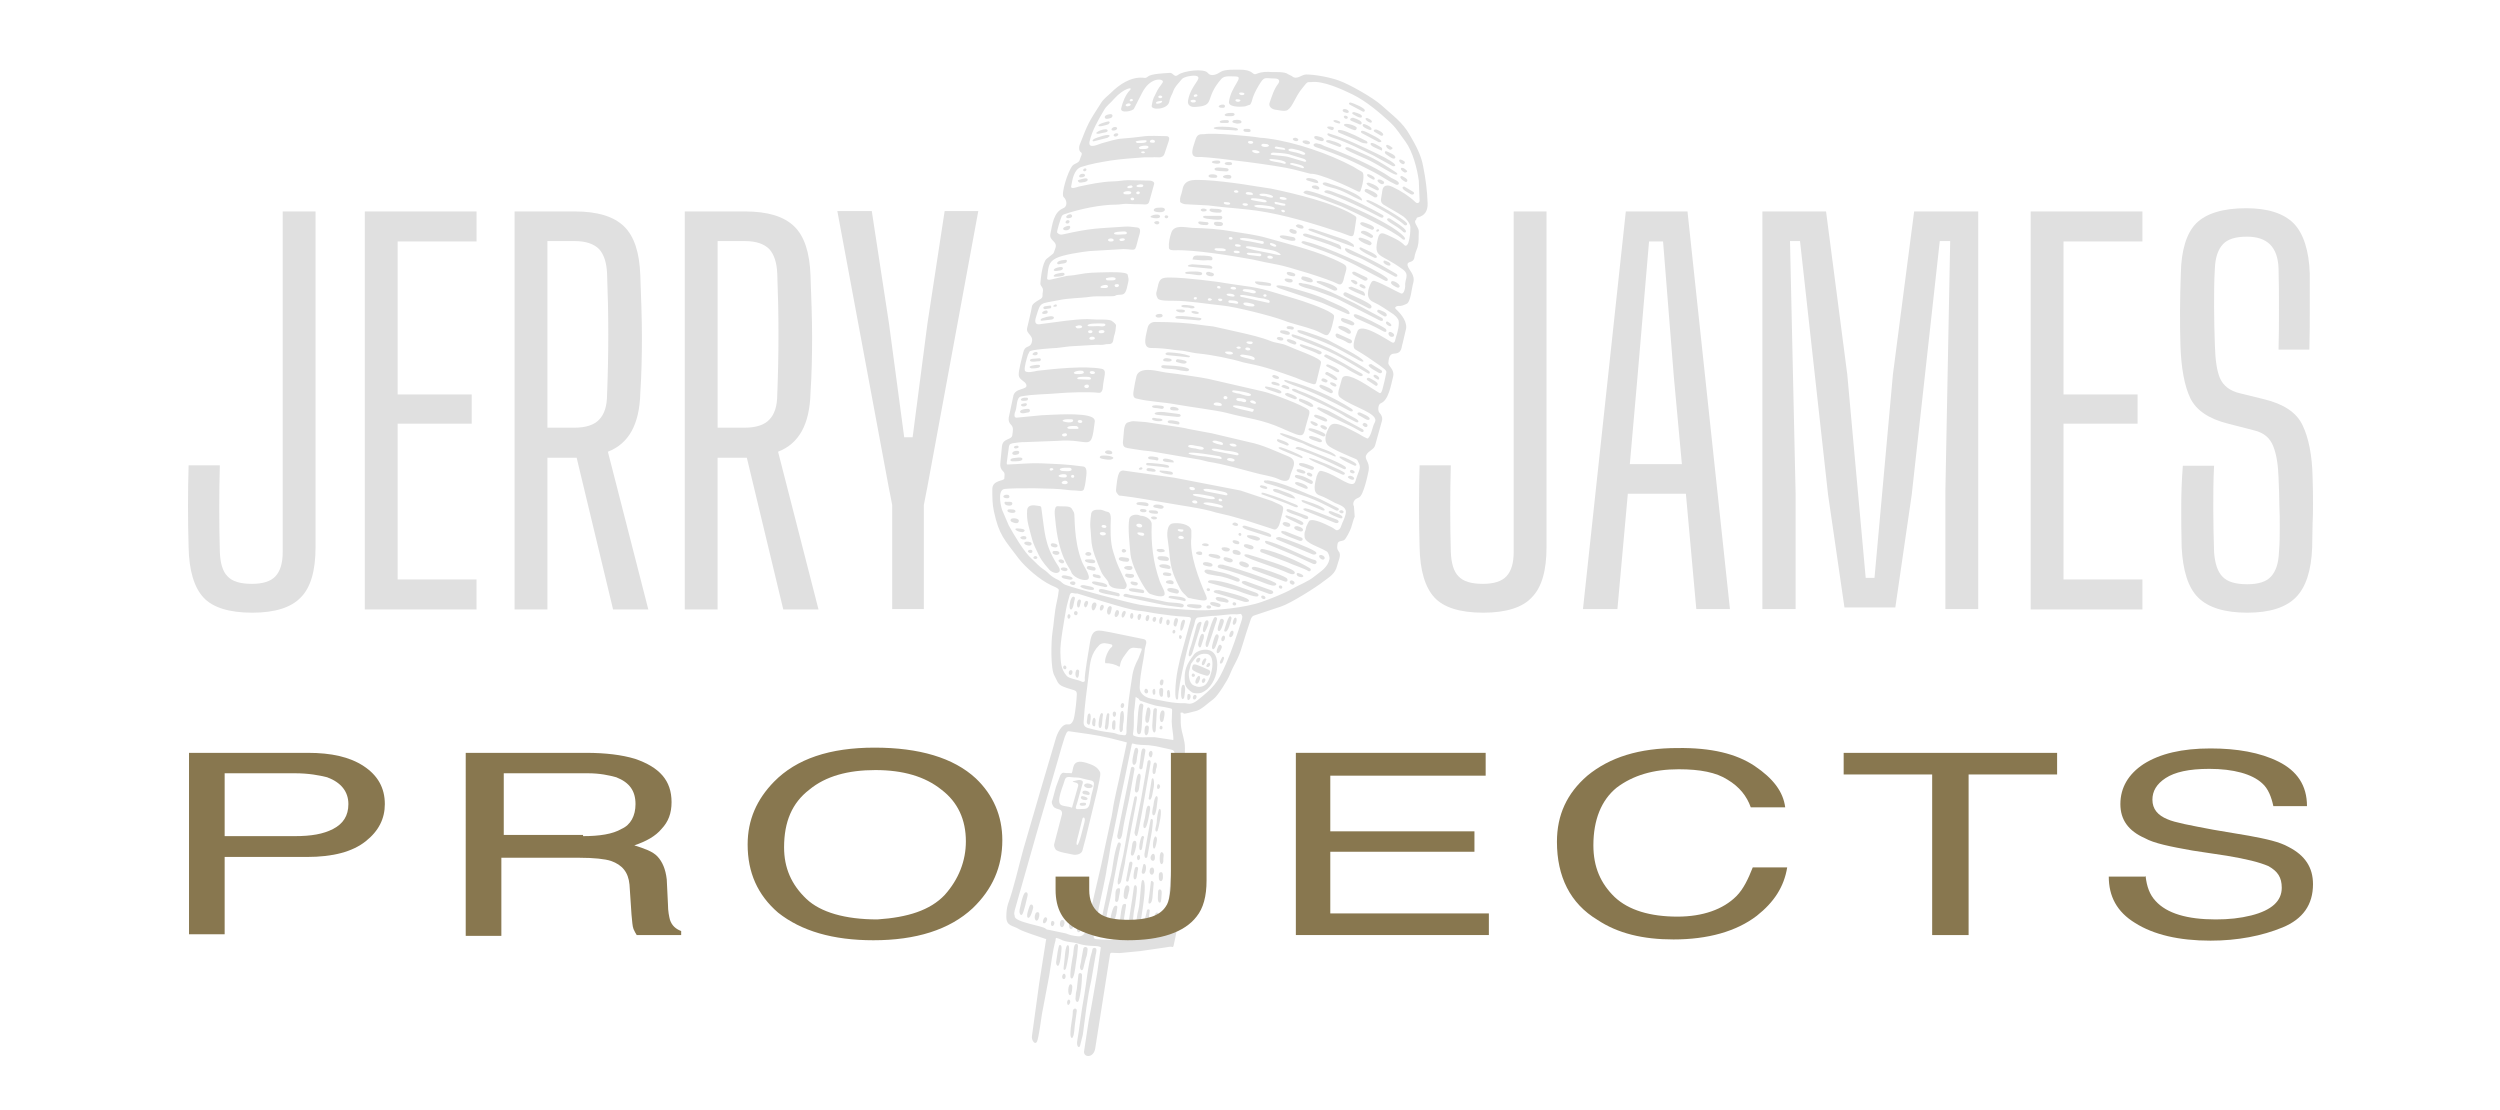 <?xml version="1.0" encoding="utf-8"?>
<!-- Generator: Adobe Illustrator 24.0.1, SVG Export Plug-In . SVG Version: 6.00 Build 0)  -->
<svg version="1.1" id="Ebene_1" xmlns="http://www.w3.org/2000/svg" xmlns:xlink="http://www.w3.org/1999/xlink" x="0px" y="0px"
	 width="624.3px" height="277.3px" viewBox="0 0 624.3 277.3" style="enable-background:new 0 0 624.3 277.3;" xml:space="preserve"
	>
<style type="text/css">
	.st0{fill:#E0E0E0;}
	.st1{fill:#88774F;}
</style>
<g>
	<path class="st0" d="M294.8,178c0.1,1.1,0,2.1,0.1,3.2c0.2,1.9,1,3.6,1,5.5l-0.1,14.7c-0.2,6.5-0.7,13.1-0.9,19.6
		c-0.1,5.3-0.6,9.8-1.8,15c0,0.2-0.1,0.3-0.2,0.5c-0.6-0.2-1.2,0-1.9,0.1l-6.2,0.9l-5.2,0.5c-1.9,0-2.3-0.3-2.4,0.3l-3.7,23.5
		c-0.4,2.5-2.9,2.3-2.8,0.8l1.2-7.9c0.8-3.9,1.4-7.9,2.1-11.8l0.6-4.3c0.1-0.7,0.2-1.3,0.3-2c-0.8-0.7-2.7,0-5.8-1
		c-1.3-0.4-3-0.3-4.2-1c-0.4-0.2-0.8-0.3-1.2-0.4c-0.1,0.2-0.1,0.4-0.1,0.6c-0.8,2.9-1.1,5.9-1.6,8.9l-1.8,9.5
		c-0.2,1.3-0.8,5.8-1.2,6.8c-0.5,1.2-1.5-0.3-1.3-1.3l1.8-13.1l1.7-10.8c0.1-0.3,0.1-0.3-0.3-0.4c-1.5-0.5-5.2-1.7-6.3-2.3
		c-1.7-1.1-3.3-0.7-3.3-3.2c0-1,0.1-2.1,0.4-3.1c1.5-4.1,2.7-9.6,3.9-13.9l4.4-15.1l3.6-12.2c0.3-1.2,1.5-4,3.1-3.7
		c1,0.2,1.5-1.3,1.6-2.1c0.3-1.7,0.5-3.5,0.6-5.3c0.1-1.4-0.8-1-3.3-2c-1.6-0.6-1.6-1.6-2.3-2.8c-1-1.7-0.8-8.7-0.5-10.6
		c0.4-2.6,0.5-5.2,1.1-7.8c0.2-0.9,0.4-1.9,0.5-2.9c0.1-0.5-1.4-1-2-1.3c-2.7-1.3-6.2-4.3-8-6.6c-3.6-4.8-4.9-5.8-6.2-11.8
		c-0.4-1.8-0.4-3.5-0.4-5.4c-0.1-2.5,2.9-2.1,3-2.8c0-0.8,0.3-1.3-0.4-1.9c-0.5-0.5-0.7-1.2-0.6-1.9c0.1-1.4,0.3-2.8,0.4-4.2
		c0.2-2.2,2.5-1.5,2.6-2.9c0.1-0.9,0.4-1.8-0.3-2.5c-0.5-0.5-0.7-1-0.6-1.8l1.1-5.2c0.3-2.4,3.7-1.6,3.3-3c-0.3-1-1.8-1.2-1.9-2.4
		c-0.1-1.1,0.8-4.3,1.1-5.6c0.4-1.9,1.5-1.2,2-2.2c1-2.2-1.4-2.4-1-4c0.4-1.8,0.9-3.6,1.2-5.4c0.1-0.7,1.4-1.4,1.9-1.7
		c1.1-0.5,0.6-1.2,0.8-1.8c0.3-1.3-0.6-1.4-0.6-2.2c0.1-1.4,0.5-5.3,1.6-6.2c2.1-1.7,1.5-0.9,2.1-2.5c0.8-1.9-1.6-1.9-1.2-3.7
		c0.5-2.4,0.8-5.4,3.2-6.4c1.1-0.4,1-2,0.1-2.8c-0.7-0.7,1-6.3,2.2-7.8c0.6-0.7,1.7-0.6,1.9-1.7c0.1-0.5,0.8-1.4,0.2-1.7
		c-0.5-0.3-0.5-1.3-0.3-1.8c2.1-5.4,2.2-5.6,5.3-10.4c0.6-1,1.6-1.8,2.5-2.6c2.1-2.1,4.9-4,8-3.8c0.6,0.1,0.8,0.1,1.3-0.3
		c0.8-0.7,4.1-0.8,5.4-0.9c0.9-0.1,1.1,1.3,2.1,0.5c1.2-1,6.5-1.7,7.4-0.5c0.9,1.1,2.4,0.3,3.3-0.3c1-0.6,3.5-0.5,4.6-0.5
		c3.9,0,3,1.6,4.4,1c1.2-0.5,2.5-0.5,3.8-0.4c0.9,0,3.2-0.1,3.9,0.5l1,0.5c1.2,1.1,2.4-0.4,3.6-0.4c2.2,0,5.9,0.7,8.1,1.5
		c2.6,0.9,8.6,4.3,10.7,6.2c2.7,2.5,5.2,4.1,7.1,7.5c1.4,2.4,2.8,4.9,3.3,7.8c0.6,3,1,6,1.1,9.1c0.1,1.9-0.7,3.2-2.5,3.6
		c-0.4,0.1-0.2,0.5-0.5,0.7c-0.6,0.6,0.9,1.8,0.8,2.9c-0.1,1.5,0.1,2.2-0.3,3.8c-0.3,0.9-0.7,1.7-0.8,2.6c-0.3,1.6-1.9,0.7-1.7,2
		c0.3,1.2,2,2.3,1.4,4.4c-0.4,1.3-0.6,4.8-1.7,5.2c-0.7,0.3-1.3,0.6-2.1,0.5c-0.4,0-1,0.4-0.5,0.8c1.4,1.3,3.1,3.4,2.4,5.4l-0.7,3
		c-0.4,1.1-0.1,2.6-2.1,2.7c-1.3,0-1.4,1.3-1.5,2.3c-0.1,0.8,1.6,1.6,1.2,3.4c-0.5,1.9-1.1,6-3.1,6.7c-0.7,0.3-0.8,1.9-0.3,2.4
		s0.8,1.2,0.6,2l-1.7,6.1c-0.3,1.1-1.6,1.3-2.2,2.4s0.9,1.7,0.6,3.8c-0.2,1.1-1.3,6.3-2.4,6.8c-0.2,0.1-0.4,0.2-0.6,0.3
		c-0.7,0.3-1.1,1.3-0.7,1.9l0.2,2.6c-0.4,0.9-0.6,1.9-0.9,2.8c-0.2,0.6-1.3,2.9-1.8,3.1c-0.6,0.3-1.5,0.1-1.6,1
		c-0.1,0.8-0.2,1.1,0.3,1.8c0.8,0.9-0.2,2.6-0.4,3.6c-0.5,2-1.8,2.7-3.4,3.9c-1.6,1.3-8.2,5.5-10.7,6.3l-6.6,2.2
		c-0.4,0.1-0.6,0.4-0.8,0.8c-0.8,2.3-1.5,4.5-2.2,6.8c-1,3.5-2,4.4-3.1,7.2c-0.5,1.3-3,5.3-4.1,6.1c-1.3,0.9-3,2.7-4.5,3
		c-0.6,0.1-2.4,0.7-2.9,0.6C295.5,177.9,295.1,177.9,294.8,178L294.8,178z M341.6,109.5c1-1.1,1-2.7,1.7-4c1.3-2.3-5.6-3.8-8.7-6.3
		c-0.6-0.5-0.4-1.5-0.2-2.1c0.2-0.8,0.5-1.7,0.7-2.5c0.6-2,5.1,0.9,5.8,1.3c1.2,0.7,2.3,1.5,3.5,2.2c0.5,0.3,0.7-0.5,0.8-0.8
		c0.4-1.4,0.7-2.8,1-4.3c0.1-0.6-0.9-1.1-1.6-1.7c-2-1.4-4-2.8-6.1-4c-1.2-0.6,0.2-3.8,0.5-4.6c0.9-2.3,7.3,2.1,8.6,2.8
		c0.8,0.4,0.8-0.7,1-1.3c0.3-0.8,1.1-3.7,0.5-4.5c-0.3-0.5-0.7-0.9-1.1-1.2c-1.7-1.1-3.3-2.3-5.1-3.1c-2-0.9-1.3-3.3-0.5-4.8
		c0.2-0.4,0.5-0.6,1-0.4c1.8,0.6,5.9,2.9,6.5,3.1c0.7,0.2,1-1.3,1-1.8c-0.2-1.8,1.3-2.9-0.7-4.3c-5.6-4.1-7.3-2.6-6.1-7.7
		c0.4-1.6,1.1-1.4,2.4-0.8c1.5,0.7,3,1.3,4.2,2.5c0.4,0.5,0.9-0.2,1-0.6c0.4-1.3,0.5-2.6,0.5-3.9c0-0.8-1-2.1-1.7-2.6
		c-1.6-1.1-3.4-2-5-3c-1.1-0.7-0.5-1.8-0.4-2.8c0.1-0.7,0.1-1.6,0.9-1.9c0.7-0.2,1.1,0,1.8,0.3c2.1,1,4,2.2,5.7,3.8
		c0.4,0.4,1,0.2,1-0.4l-0.2-5c-0.4-3-1.5-7.2-3.3-9.7c-1.3-1.7-2.1-3.2-3.8-4.8c-2.8-2.6-6-5.3-9.4-7c-2.7-1.3-7.4-3.5-10.4-3.1
		c-0.9,0.1-0.7-0.4-2.1,1.4c-2,2.4-2.4,4.7-3.8,5.6c-0.7,0.4-2.2,0-3-0.1s-1.7-0.7-1.5-1.6c0.6-1.7,1.1-3.5,2.2-4.9
		c0.6-0.9,0-1.3-0.9-1.3c-2.6,0-2.5-0.7-4,1.8c-0.7,1.2-1.4,2.5-1.7,3.9c-0.1,0.2-0.3,0.9-0.6,0.9c-0.5,0.1-0.9,0.4-1.4,0.4
		c-0.8,0.1-3.9,0.2-3.7-1.2c0.5-3.8,3.8-6.2,1.8-6.3c-1.4,0-2.9-0.3-3.7,0.6c-4.4,5-1.3,6.7-6.5,7c-1.1,0.1-2.1-0.4-1.8-1.7
		c0.7-3.8,3.6-5.4,2.2-6c-0.7-0.3-3.3,0.1-3.8,0.8c-0.8,1-1.8,1.9-2.2,3.2c-0.1,0.4-0.7,1.2-0.9,2.4c-0.4,2-4.6,2.2-4.4,1
		c0.4-2.3,0.5-1.8,1.4-3.8c0.5-1,1.5-1.9,1.4-2.3c-0.2-0.7-3.2-1-5.2,2.9l-2,3.9c-0.1,0.6-3.6,1.4-3.2-0.1c0.3-1.4,1.1-3.4,2.1-4.4
		c1.1-1.1-1.5-0.6-3.9,2.1c-0.8,1-1.9,1.7-2.5,2.8c-1.4,2.4-3,5.1-3.6,7.8c-0.5,2.2,2.4,0.6,3.3,0.4c1.6-0.4,3.2-1,4.9-1.1
		c1.6-0.1,3.3-0.3,4.9-0.5c2-0.3,4-0.1,6-0.1c0.7,0,0.9,0.4,0.7,1.1c-0.4,1.1-0.7,2.2-1.1,3.3c-0.5,1.4-2,0.7-3,0.9h-2.2
		c-2.8,0.2-5.6,0.4-8.3,0.8c-2.4,0.4-4.9,0.8-7.3,1.6c-1.8,0.6-2.2,3.1-2.5,4.8c-0.2,0.9,1.5,0.2,1.9,0.1c2.8-0.6,5.6-1.2,8.5-1.3
		c1.3,0,2.6-0.3,3.8-0.3l5.4,0.1c0.5,0,1.3,0.3,1.1,0.9c-0.4,1.4-0.8,2.8-1.2,4.3c-0.3,1.2-1.3,0.6-3.5,0.7c-0.8,0-1.5-0.1-2.3-0.1
		s-1.6,0.2-2.4,0.2c-4,0-9.2,1.1-13,2.4c-0.3,0.1-0.6,0.3-0.7,0.6c-0.2,0.4-1.3,3.8-1.1,4c0.5,0.5,0.9,0.6,1.6,0.4
		c7.2-1.6,8.2-1.4,15.2-1.9c1.1-0.1,2.1,0.1,3.1,0.2c1.4,0.1,0.6,1.8,0.4,2.6c-1,3.8-0.4,2.9-3.7,2.8l-8.5,0.5
		c-1.9,0.2-6.7,0.9-8.4,1.8c-2,1-1.9,2.4-2.2,4.9c-0.1,0.6,0.6,0.5,1,0.4c1.3-0.3,2.6-0.6,3.9-0.9c0.8-0.1,1.6-0.1,2.5-0.3
		c3.3-0.6,4-0.5,7.3-0.6c0.7,0,5.2-0.2,5.4,0.6c0.4,1.5,0.2,1.5-0.1,2.9c-0.6,3.1-1.8,1.6-3.1,2.4c-0.4,0.2-4.8,0-6,0.2
		c-2.7,0.4-5.5,0.3-8.2,0.9c-4.5,0.9-4.3,0.3-5.4,3.9c-0.3,0.9-0.6,2.1,0.6,2.1l6.8-0.9c1.8-0.2,3.5-0.4,5.3-0.4
		c0.8,0,1.5,0.1,2.3,0.1c0.7,0,3.5-0.1,3.9,0.4c0.3,0.2,1,0.7,1,1.1c-0.2,2.5-0.4,1.7-0.7,3.7c-0.2,1.3-1.4,0.8-2,1
		c-0.7,0.2-1.4,0.1-2.1,0.1l-6.8,0.4c-1.1,0.1-2.1,0.3-3.2,0.4c-0.5,0-6.7,0.4-6.8,0.9c-0.1,0.3-0.3,0.5-0.4,0.8
		c-0.3,0.9-0.9,2.9-0.8,3.8c0.1,1,2.6,0.3,3.1,0.2c4.3-0.5,11.9-1.3,16.1-0.5c1.5,0.3,0.5,2,0.3,4.7c0,0.5-0.3,1.4-1,1.3
		c-2.2-0.3-8-0.1-10,0.1c-3.1,0.3-6.3,0.2-9.4,0.8c-1.2,0.2-1,2.5-1.4,3.6c-0.2,0.4-0.6,1.8,0.3,1.7l6.2-0.6
		c2.7-0.1,10.3-0.7,12.6,0.5c0.4,0.2,0.7,0.5,0.7,1c-1,8.1-0.9,4.2-9.4,4.9l-7.9,0.3c-1.1,0-2.2,0.1-3.3,0.3
		c-0.8,0.2-0.8,0.5-0.9,1.2c-0.2,1.2-0.3,2.5-0.5,3.7c0,0.2,0,0.4,0.2,0.4c2.8-0.1,5.5-0.4,8.3-0.3c4.4,0.2,6.2,0.2,10.6,0.8
		c1.4,0.2,0.6,2.9,0.6,3.7c-0.1,0.7-0.2,1.3-0.4,1.9c-0.2,0.8-1.4,0.4-2,0.4c-0.9,0-1.8-0.1-2.6-0.2c-2.6-0.4-12.7-0.5-15.2-0.2
		c-2.1,0.2-0.8,5.2-0.5,5.6l1.5,3.5c1.2,2.2,3.9,6.8,5.8,8.4c1,0.9,1.8,1.9,2.9,2.6c1.3,0.8,1.4,1.6,3.8,2.7
		c0.8,0.4,0.7,0.8,1.8,1.2c2.1,0.8,15.5,4.4,18.3,4.9c3.9,0.7,10.8,1.3,14.8,1.4c4.1,0.1,11.6-0.6,15.8-2.1c2-0.7,5.6-2.1,7.5-3.2
		c1.9-1.1,4-1.8,5.7-3.2c1.5-1.2,3.3-2.2,3.7-4.3c0.1-0.5-0.3-1.7-0.7-1.9c-2-1.2-5.2-2-5.5-3.5c-0.2-1.6,0.3-1.6,0.3-2.3
		c0.1-0.6,0.5-1.1,0.7-1.6c0.5-1.3,4.6,0.8,5.2,1.1c1.6,0.7,1.4,1.1,2,1c0.8-0.2,0.9-1.1,1.2-1.8c0.3-0.6,0.9-2,0.9-2.8
		c0-1.3-1.8-1.8-2.7-2.2c-1.3-0.7-2.5-1.4-3.9-1.9c-2-0.7-1-3.3-0.7-4.8c0.1-0.2,0.2-0.4,0.3-0.7c0.4-0.7,0.6-0.7,1.3-0.5
		c3.7,1,7.5,4.8,8.1,2.4c0.9-3.1,1.6-3.1,0.6-4.9c-0.1-0.3-0.3-0.5-0.6-0.6c-1.2-0.5-6.2-2.6-6.9-3.4c-1.2-1.3-0.4-3.2,0.3-4.5
		c0.8-1.6,2.8-0.6,4-0.1c1.5,0.8,3.1,1.5,4.5,2.4C341.1,109.3,341.3,109.5,341.6,109.5L341.6,109.5z M281.4,185.4l-4.3-1.1
		c-3.3-0.8-6.8-1.2-10.2-1.7c-0.5-0.1-0.8,1-1,1.4c-0.6,1.8-1.1,3.6-1.6,5.4l-5.5,18.9l-5.4,19c-0.3,1.3,0,1,0,1.5
		c-0.1,1.5,7.1,2.4,7.7,3.1c0.2,0.2,0.5,0.3,0.8,0.3l4.3,0.9c0.9,0.4,1.9,0.6,2.9,0.7c1.3,0.2,2-0.8,2.2-1.9L275,216
		c0.3-1.4,0.6-2.8,0.9-4.3l1.4-6.5c0.2-0.8,0.4-1.7,0.5-2.5c0.5-3.6,1.5-7.1,2.2-10.7C280.5,189.9,280.9,187.6,281.4,185.4
		L281.4,185.4z M275.5,221.6l-1.1,5.1c-0.3,2.1-0.7,4.2-1.2,6.3c-0.1,0.5-0.3,1.4,0.4,1.5c2.3,0.3,10.8,0.4,13.1-0.3
		c0.7-0.2,3.3,0.3,3.8-1.1c1.3-3.8,2-16,2.2-20.8c0.2-4,0.7-7.9,0.8-11.9c0-2.3,0.2-10.6-0.2-12.4c-0.1-0.5-0.3-0.7-0.8-0.8
		c-1.9-0.4-3.7-0.9-5.6-1.1c-1.3-0.1-2.6,0-3.9-0.4c-0.3-0.1-0.3,0-0.4,0.3l-1.9,9.2l-1,4.7l-1.8,8.8c-0.7,2.7-0.9,5.4-1.5,8.1
		C276.2,218.3,275.9,219.7,275.5,221.6L275.5,221.6z M309.9,153.3c-0.5,0-1,0.2-1.4,0.1c-1.6-0.1-3.9,0.4-5.8,0.4l-3.6,0.4
		c-0.7,0.2-0.7,1.3-0.9,1.9c-1.1,2.9-4,15.1-4,18.2c0,0.5-0.8,1.1-0.7-1.8c0.1-3.6,0.9-7.1,1.9-10.6l1.7-6.2
		c0.5-1.6,0.5-1.6-1.2-1.7c-2.2-0.1-4.3-0.4-6.5-0.7c-1.7-0.2-3.5-0.7-5.2-0.8c-2.6-0.2-15-4.3-15.2-4.3c-0.8,0.2-1.6-0.7-1.9,0.5
		s-0.7,2.4-0.9,3.6c-0.4,2.4-1.5,8.2-1.4,10.6c0.1,2.3,0,4.1,1.6,5.9c0.6,0.7,2.8,0.9,3.7,1.4c0.3,0.2,0.9,0.1,0.8-0.4
		c-0.2-0.9,1.1-8.1,1.3-9.4c0.6-3.8,2.1-3,5.1-2.5l8.3,1.7c1.2,0.3,0.4,1.6,0.3,2.4c-0.4,3.8-1.1,5.3-1.3,9.6
		c-0.1,1.5,1.3,2.5,2.6,2.8c2.8,0.5,5.8,1.3,8.6,1.2c0.9,0,1.5,0.6,3.2-0.7c4-3.2,5-4.2,7.1-9c1.5-3.4,2.9-7.6,4-11.1
		C310.3,153.9,310.3,153.9,309.9,153.3L309.9,153.3z M276,165.6c-0.3-1,0.8-3.5,1.6-4c0.3-0.2,0.2-0.7-0.2-0.7
		c-0.9-0.2-2.1-0.6-2.9,0.2c-2.1,2.1-2.3,4.4-2.6,7.2c-0.6,5-1,7.2-1.3,12.1c0,0.8,0.4,1.2,1.1,1.4c1.8,0.5,3.7,0.9,5.5,1.1
		c0.5,0.1,1,0.1,1.5,0.3c0.6,0.3,1.3,0.3,2,0.4c0.8,0.2,0.6-1.2,0.6-1.7c0.2-3.2,0.4-6.4,0.9-9.5c0.6-3.3,0.3-4.6,2.1-8l0.8-2.1
		c0-0.3,0-0.4-0.3-0.4c-1.3,0-2.2-0.6-3.1,0.6c-0.8,1.1-1.8,2.2-2,3.6c0,0.1,0,0.3-0.2,0.4C278.5,165.9,277.3,165.6,276,165.6
		L276,165.6z M283.6,174l-0.3,3c-0.3,1.3,0,3.8-0.3,5.7c0,0.2-0.2,0.8,0.1,1c1.6,0.7,3,0.3,5.3,0.4l4.6,0.7c0.1-1.2-0.4-3.1-0.4-4.6
		c0-0.9,0.1-1.8,0.1-2.8c0-0.3,0-0.4-0.4-0.5c-0.9-0.2-1.7-0.4-2.6-0.5c-1.7-0.2-3.3-0.9-4.9-1.4c-0.4-0.1-0.3-0.6-0.8-0.7
		C283.9,174.2,283.7,174.1,283.6,174L283.6,174z M275.7,80.8c-0.5,0-4.2-0.2-4.1,0.5c0.1,0.4,2.2,0,3.4,0.2
		C276,81.6,276.4,81,275.7,80.8L275.7,80.8z M267,116.8c-3.2-0.1-2.4,0.7-1.8,0.8c0.4,0,2.3,0.3,2.4-0.3
		C267.6,117,267.4,116.8,267,116.8L267,116.8z M280.9,57.8c-0.3,0-2.8,0-2.7,0.5c0,0.5,2.4,0.2,2.8,0.2
		C281.5,58.5,281.6,57.9,280.9,57.8L280.9,57.8z M269.4,94.7l2.5,0.1c0.7,0.1,1-0.8-0.8-0.7c-0.3,0-2.1-0.1-2.1,0.4
		C269.1,94.7,269.3,94.7,269.4,94.7L269.4,94.7z M268.9,106.4c-3-0.2-2.6,0.7-1.8,0.7h2C269.6,107,269.2,106.6,268.9,106.4
		L268.9,106.4z M268.6,93.4c3,0.2,1.9-0.8,1.7-0.8C268.9,92.4,267.4,93.1,268.6,93.4L268.6,93.4z M266.1,105.4
		c2.3,0.4,2.1-0.7,1.5-0.7c-0.5,0-1.6-0.1-2.1,0.2C265,105.2,265.9,105.3,266.1,105.4L266.1,105.4z M276.5,70c0.3,0,2.2,0.2,2.1-0.4
		s-1.7-0.3-2.1-0.2C276,69.4,276.1,69.9,276.5,70L276.5,70z M284.7,37.2c0.4,0,2.1,0.2,2.1-0.5c0-0.6-2.4-0.3-2.4,0.2
		C284.4,37.1,284.6,37.1,284.7,37.2L284.7,37.2z M283.9,35.7c0.3,0,2.7,0.2,2.4-0.6c-0.1-0.2-2.7,0-2.7,0.3L283.9,35.7L283.9,35.7z
		 M265.1,119.2c0.3,0,1.3,0.2,1.3-0.3C266.5,117.8,262.8,118.8,265.1,119.2L265.1,119.2z M275.1,71.9c0.4,0,1.6,0.2,1.6-0.4
		c-0.1-0.7-1.9-0.2-1.9,0.2C274.8,71.8,274.9,71.9,275.1,71.9L275.1,71.9z M280.9,48.5c0.3,0,1.6,0.2,1.6-0.4c0-0.6-2-0.4-2,0.1
		C280.6,48.4,280.7,48.5,280.9,48.5L280.9,48.5z M265.7,120.9c0.8,0.1,1.3-0.4,0.6-0.8C265.6,119.8,264.4,120.7,265.7,120.9
		L265.7,120.9z M269,82c2,0.1,1.3-1.2-0.2-0.6C268.3,81.5,268.8,81.9,269,82L269,82z M274.7,83.2c1.6,0.2,1.4-1.1,0-0.7
		C274.2,82.6,274.3,83.2,274.7,83.2L274.7,83.2z M284.1,46.7c0.3,0,1.3,0.2,1.4-0.3C285.6,45.6,282.9,46.3,284.1,46.7L284.1,46.7z
		 M273,84.1c-1.2-0.2-1.4,1,0,0.7C273.6,84.7,273.5,84.2,273,84.1L273,84.1z M266,108.2c-1.4,0.1-0.7,1.1,0.2,0.7
		C266.6,108.7,266.5,108.2,266,108.2L266,108.2z M277.1,60.3c0.3,0,0.9,0.1,1-0.3c0.1-0.6-1.5-0.6-1.4,0
		C276.7,60.1,276.9,60.2,277.1,60.3L277.1,60.3z M289,25.9c1.5-0.1,1.4-0.9,0.8-0.7c-0.3,0.1-1.2,0.1-1.1,0.5
		C288.7,25.9,288.8,25.9,289,25.9L289,25.9z M271.2,96.9c1,0.2,1-1.2-0.1-0.8C270.6,96.3,270.7,96.8,271.2,96.9L271.2,96.9z
		 M297.8,25.6c1.3,0.1,1-1-0.3-0.6C297.1,25.1,297.3,25.5,297.8,25.6L297.8,25.6z M272.6,93.4c1.3,0.1,1-0.9-0.2-0.7
		C271.9,92.9,272.2,93.3,272.6,93.4L272.6,93.4z M279.9,60.2c1.5,0,1.2-1-0.1-0.6C279.4,59.7,279.5,60.1,279.9,60.2L279.9,60.2z
		 M287.9,34.9c-0.7-0.1-1,0.6-0.5,0.7c0.3,0,0.9,0.2,1-0.2C288.5,35.1,288.2,35,287.9,34.9L287.9,34.9z M281.9,47
		c1.6-0.1,0.7-0.7,0.6-0.7C281.4,46.4,281.2,46.9,281.9,47L281.9,47z M282.2,25.9c-0.4-0.3-1.6,0.3-0.9,0.6
		C281.6,26.7,282.8,26.3,282.2,25.9L282.2,25.9z M308.7,24.8c-0.6,0.3,0.3,0.9,0.9,0.5S309.1,24.7,308.7,24.8L308.7,24.8z
		 M272.1,83.2c1,0.1,0.9-0.9,0-0.7C271.6,82.5,271.6,83.1,272.1,83.2L272.1,83.2z M278.7,71.7c0.9,0.1,1.1-1-0.1-0.7
		C278.2,71.1,278.3,71.6,278.7,71.7L278.7,71.7z M269.6,105.6c0.8,0.2,1-0.8-0.1-0.7C269,105,269,105.5,269.6,105.6L269.6,105.6z
		 M310.5,23.7c0.5-0.2,0.3-0.6-0.6-0.6C308.9,23.1,309.7,24,310.5,23.7L310.5,23.7z M284.3,47.8c-0.8,0-0.7,0.8,0,0.7
		C284.7,48.4,284.8,47.9,284.3,47.8L284.3,47.8z M289.5,23.9c-0.5,0.2-0.2,0.7,0.4,0.6C290.6,24.3,290.1,23.7,289.5,23.9L289.5,23.9
		z M298.4,24.2c1.1-0.1,0.6-1-0.2-0.5C298,23.9,298.1,24.2,298.4,24.2L298.4,24.2z M267.8,119.3c0.6,0.1,0.6-0.7,0.1-0.7
		C267.4,118.5,267.3,119.3,267.8,119.3L267.8,119.3z M262.7,116.9c-1-0.1-0.6,1.1,0.3,0.4C263.2,117.2,262.9,116.9,262.7,116.9
		L262.7,116.9z M282.6,50c0.9,0.2,0.8-0.9-0.1-0.6C282.2,49.5,282.3,49.9,282.6,50L282.6,50z M285.6,37.8c-0.1,0-0.8,0-0.6,0.3
		c0.1,0.2,0.9,0.3,0.9-0.1C285.8,37.9,285.7,37.8,285.6,37.8L285.6,37.8z M282.8,24.8c-0.5-0.4-1.1,0.6-0.3,0.5
		C282.9,25.2,283.1,25,282.8,24.8L282.8,24.8z M270.8,248.3c0.4-2.1,0.9-7.6,1.9-10.7c0.1-0.4,0-0.9,0.7-0.9
		c0.7,0.1,0.3,1.3,0.2,1.8l-1.1,6.4c-1,4.4-1.5,9-2.1,13.5l-0.7,2.8c-0.3,0.7-0.9,0-0.7-1.2C269.6,256.6,269.9,253.2,270.8,248.3
		L270.8,248.3z M268.6,241.1c0,0-0.4,4.1-1.2,3.1c-0.4-0.5,0.4-5,0.6-5.9c0.1-0.9,0.1-2.6,0.8-2.6c0.3,0,0.4,0.3,0.4,0.6
		C269.1,237.8,268.9,239.3,268.6,241.1L268.6,241.1z M268.9,247l0.4-3.6c0.1-0.6,0.9-0.5,0.9,0.1c0,1.8-0.3,4.6-0.8,6.3
		c-0.3,0.9-1,0.2-0.8-0.8C268.6,248.4,268.7,247.7,268.9,247L268.9,247z M268.4,256c-0.1,0.7-0.1,2.3-0.5,3
		c-0.3,0.6-0.6-0.2-0.6-0.6c0-2.5,0.6-4.1,0.6-5.8c0-0.9,1-1,1-0.2L268.4,256L268.4,256z M270.1,239.2c0.1-0.7,0.3-1.4,0.4-2.2
		s1.2-0.6,1.1,0.1c-0.2,2.1-0.3,1.5-0.5,2.4l-0.6,2.4c-0.3,0.8-0.9,0.2-0.8-0.6C269.9,240.6,270,239.9,270.1,239.2L270.1,239.2z
		 M266,237.9c0.1-1,0.4-2.2,0.8-1.8c0.6,0.5-0.4,5.1-0.6,5.7c-0.2,0.6-0.7,0.5-0.6-0.1s0.1-1.2,0.2-1.8
		C265.9,239.2,265.9,238.6,266,237.9L266,237.9z M264.6,236c0.4-0.1,0.5,0.4,0.5,0.7c0,0-0.3,5.6-1.2,4.3c-0.2-0.3-0.2-0.7-0.1-1.2
		C263.9,239.1,264.3,236,264.6,236L264.6,236z M267.7,247.4c-0.1,0.3-0.1,1.1-0.5,1.1c-0.7,0-0.5-2.9,0.2-2.7
		C268,245.9,267.7,247,267.7,247.4L267.7,247.4L267.7,247.4z M266.1,244c-0.2,0.9-1.1,0.5-0.8-0.4
		C265.6,242.8,266.2,243.2,266.1,244L266.1,244z M266.5,250.1c0.3-1.1,1.2-0.1,0.5,0.7C266.6,251.3,266.4,250.5,266.5,250.1
		L266.5,250.1z M289.9,92.8c1.4,0.3,2.8,0.4,4.2,0.6c2.5,0.4,5.1,0.7,7.6,1.2l13.9,3.2c1.8,0.4,9.9,3.4,11.2,4.6
		c0.5,0.5-0.1,1.7-0.4,2.9c-1.2,3.9-0.1,4.4-6.2,1.7c-5.1-2.3-8.7-2.5-13.9-3.9c-2.2-0.6-9.3-1.5-12.6-2.1c-3.1-0.6-7-0.7-10-1.5
		c-0.9-0.2-0.7-1.3-0.6-2c0.2-1.2,0.4-2.4,0.7-3.6C284.5,91.6,288.4,92.5,289.9,92.8L289.9,92.8z M313.1,102.2
		c-0.5-0.2-5.1-1.4-5.2-0.8c-0.1,0.5,4,1.2,4.6,1.4C312.8,103,313.1,102.6,313.1,102.2L313.1,102.2z M309.5,98.3
		C309.5,98.4,309.5,98.4,309.5,98.3c0.5,0.2,2.8,1,2.9,0.3c0.1-0.6-4-1.1-4.2-1.1c-0.7-0.1-0.6,0.5-0.1,0.5
		C308.6,98.2,309.1,98.3,309.5,98.3L309.5,98.3z M309.9,100.2C309.9,100.2,309.9,100.3,309.9,100.2c0.3,0.1,1.2,0.5,1.3-0.1
		c0.1-0.6-1.6-0.7-2-0.7c-0.5,0-0.7,0.5-0.1,0.7C309.4,100.2,309.6,100.2,309.9,100.2L309.9,100.2z M304,101.3L304,101.3
		c1.6,0.3,1.1-0.5,0.8-0.6c-1.5-0.6-2.2,0.3-1.4,0.5C303.6,101.3,303.8,101.3,304,101.3L304,101.3z M312.9,100
		c-0.9-0.1-1.1,0.5,0.2,0.8C313.6,101,314.1,100.5,312.9,100L312.9,100z M305.9,99.7c0.7,0.1,0.9-0.7,0.1-0.8
		C305.4,98.9,305.4,99.6,305.9,99.7L305.9,99.7z M329.7,91.4c-0.3,1.2-0.6,2.5-0.9,3.7c-0.2,0.9-0.4,1-1.3,0.7c-1.4-0.4-2.7-1-4-1.5
		c-4-1.4-7.4-2.7-11.6-3.5c-0.5-0.1-1-0.2-1.4-0.3c-2.9-0.9-7.9-1.9-11-2.2c-1.4-0.1-2.7-0.5-4.1-0.7c-0.7-0.1-1.3-0.1-2-0.2
		c-1.9-0.3-3.9-0.5-5.9-0.5c-2.6,0.1-1.1-3.8-0.9-5.1c0.2-0.9,1-1.4,1.8-1.4c4,0,8,0.2,11.9,0.8c1.2,0.2,2.4,0.2,3.5,0.5l5.8,1.3
		c2.6,0.6,5.3,1.2,7.8,2.2c1.3,0.5,2.7,0.5,4,1.1c1.9,0.9,7.2,2.7,8.2,3.7C330.1,90.3,329.8,90.9,329.7,91.4L329.7,91.4L329.7,91.4z
		 M311.4,88.7c-0.3,0-1.6-0.4-1.7,0.1c-0.1,0.4,2.2,0.7,3,1c0.7,0.3,0.9-0.4,0.2-0.7C312.5,88.9,312,88.8,311.4,88.7L311.4,88.7z
		 M306.9,88.5c1.5,0.2,1.3-0.9-0.6-0.7C305.5,87.8,306.1,88.4,306.9,88.5L306.9,88.5z M311.9,85.9c1.1,0.2,1.1-0.6,0.6-0.6
		C310.8,85.1,311.1,85.7,311.9,85.9L311.9,85.9z M311.5,87.5c1.3,0.1,0.7-0.9-0.3-0.7C310.9,87,310.8,87.3,311.5,87.5L311.5,87.5z
		 M309.2,87.1c1.2,0,0.5-0.8-0.2-0.5C308.5,86.7,308.9,87,309.2,87.1L309.2,87.1z M293.4,106.5c1.1,0.2,2.2,0.3,3.3,0.6
		c1.9,0.4,3.9,0.7,5.9,1.1l9.3,2.2c3.5,0.7,6.7,2.3,9.9,3.6c2.6,1.1,0.7,3.2,0.3,5.1c-0.3,1.5-1.9,1-2.9,0.5c-1.9-0.8-4.1-1-6.1-1.6
		c-3.8-1-7.5-2.1-11.4-2.7l-2-0.5l-11.7-2c-1-0.2-2.1-0.2-3.2-0.4c-1.1-0.2-2.2-0.3-3.2-0.5c-0.9-0.2-1.1-0.4-1.2-1.3l0.3-3.4
		c0.1-0.6,0.3-1.5,0.9-1.7s1.2-0.4,1.8-0.3c0.9,0.1,1.8,0.1,2.7,0.2L293.4,106.5L293.4,106.5L293.4,106.5z M301,114L301,114l3.7,0.6
		c0.7,0.1,0.4-0.6-0.4-0.7c-0.6-0.1-7.4-1.3-7.5-0.7C296.8,113.6,300.7,114,301,114L301,114z M305.9,112.5c-0.2,0-3.2-0.8-3.3-0.3
		c0,0.3,0.9,0.5,1.1,0.5l5.2,1c0.5,0,0.6-0.5-0.1-0.7C307.9,112.7,306.9,112.6,305.9,112.5L305.9,112.5z M298.6,112L298.6,112
		c0.3,0.1,1.9,0.6,2,0c0.1-0.5-1.7-0.6-2.1-0.7s-1.6-0.4-1.8,0.1C296.6,111.8,298.3,112,298.6,112L298.6,112z M304.2,110.2
		c-1.2-0.5-2.8,0.2,0.8,0.9c0.6,0.1,0.5-0.6-0.1-0.7C304.8,110.3,304.5,110.3,304.2,110.2L304.2,110.2z M307.4,114.4
		c-1.2-0.1-1.1,0.5-0.7,0.6s1.3,0.5,1.6,0C308.4,114.6,307.7,114.5,307.4,114.4L307.4,114.4z M308,111.5c1.4,0.2,0.8-0.9-0.7-0.7
		c-0.3,0-0.3,0.3-0.1,0.4C307.5,111.4,307.8,111.5,308,111.5L308,111.5z M290.8,125.5c-3.6-0.6-7.2-1.3-10.8-1.7
		c-0.3,0-0.6,0-0.8-0.3c-0.3-0.4-0.6-0.7-0.5-1.2c0.1-0.9,0.3-3.9,1-4.5c0.2-0.2,0.5-0.3,0.8-0.3l12.8,1.8l16.5,3.2l7.8,2.6
		c3.4,1.7,3.3,0.5,2,5.5c-0.1,0.5-0.7,1.9-1.5,1.6l-7.1-2.3l-3.9-1.1c-1.1-0.3-2.3-0.5-3.4-0.8C300.3,126.9,294.6,126.2,290.8,125.5
		L290.8,125.5L290.8,125.5z M303.2,123.1l3,0.6c0.6-0.1,0.3-0.6-0.3-0.8c-0.9-0.2-4.2-1-5.1-0.8c-0.6,0.1-0.1,0.5,0.3,0.6
		C302,122.9,302.8,123,303.2,123.1L303.2,123.1z M301.3,123.7L301.3,123.7c-0.4-0.1-3.3-0.6-3.4-0.2s1.9,0.6,2.1,0.7
		c4.5,1.1,3.4-0.1,2.8-0.2C302.4,123.9,301.9,123.8,301.3,123.7L301.3,123.7z M300.5,125.7c0.3,0.4,2.9,0.8,3.5,0.9
		c1.8,0.5,1.5-0.2,1-0.4C304.1,125.8,300.8,125.1,300.5,125.7L300.5,125.7z M297.6,122.4c1.2,0.2,1-0.9-0.3-0.8
		C296.8,121.6,297,122.3,297.6,122.4L297.6,122.4z M298.2,125.7c1.3,0.3,0.9-1-0.2-0.7C297.4,125.2,297.8,125.6,298.2,125.7
		L298.2,125.7z M304.7,125.2c1.3,0-0.2-1.2-0.4-0.4C304.3,125,304.4,125.1,304.7,125.2L304.7,125.2z M317.4,47.1
		c5.8,1.2,15.9,3.6,20.8,6.7c0.3,0.2,0.6,0.4,0.5,0.8c-0.9,5.4-0.1,4.8-3.8,3.5c-6.7-2.2-14.1-4.5-21.1-5.5
		c-2.9-0.4-5.7-0.6-8.6-0.9c-1.2-0.1-2.4-0.3-3.5-0.4L296,51c-0.3,0-1.2-0.3-1.3-0.6c-0.1-1.4,0.2-1.2,0.6-3.1
		c0.2-1.3,1-2.1,2.4-2.3c3.1-0.4,12.4,0.9,15.8,1.5C314.8,46.7,316.1,46.9,317.4,47.1L317.4,47.1z M313.2,51.4
		c0.1,0.4,1.4,0.5,1.7,0.5l3.2,0.4c0.5-0.2,0.1-0.5-0.2-0.6C317.2,51.4,313.6,50.9,313.2,51.4L313.2,51.4z M314.3,50.3L314.3,50.3
		c0.4,0,2,0.5,2,0c0.1-0.6-3-0.8-3.4-0.8c-0.7,0-0.7,0.4-0.1,0.5C313.3,50.1,313.8,50.2,314.3,50.3L314.3,50.3z M316,49
		c0.2,0.1,1.8,0.6,1.9,0.2c0.2-0.6-3.3-1.2-3.4-0.6C314.5,49,315.8,49,316,49L316,49z M320,51.3c0.3,0,1.3,0.3,0.9-0.4l-2.4-0.5
		c-0.4,0.1-0.2,0.5,0.1,0.6C319.1,51,319.5,51.2,320,51.3L320,51.3z M311.6,48.6c0.2,0,1.9,0.3,1.1-0.4c-0.2-0.2-1.5-0.4-1.6,0
		C311,48.4,311.4,48.6,311.6,48.6L311.6,48.6z M320.4,49.9c1.7,0.1,0.8-0.8-0.6-0.7c-0.3,0-0.3,0.4-0.1,0.5
		C319.9,49.8,320.1,49.8,320.4,49.9L320.4,49.9z M306.4,50.5c-0.3,0-0.8-0.2-0.8,0.2s1.5,0.6,1.6,0.2
		C307.2,50.5,306.6,50.5,306.4,50.5L306.4,50.5z M310.9,51.4c1,0,0.8-0.5,0.4-0.6C310,50.6,310,51.2,310.9,51.4L310.9,51.4z
		 M308.8,47.5c-1.1,0-0.7,0.8,0.2,0.6C309.5,48,309.2,47.6,308.8,47.5L308.8,47.5z M320.4,53c0.7,0.1,0.6-0.6-0.1-0.6
		C319.8,52.3,319.9,52.9,320.4,53L320.4,53z M307.3,70.9c8.7,1.2,7.3,1.1,15.8,3.6c2.1,0.6,7.7,2.5,9.4,3.7c0.7,0.5,0.7,0.5,0.6,1.3
		c-0.2,0.9-0.6,2.8-1.1,3.6c-0.7,1.3-1.4,0.2-3.8-0.7c-2.5-0.9-5.4-1.5-7.7-2.4c-2.9-1.1-12-3.4-15.2-3.7c-3.9-0.4-8.5-1.2-12.4-1.2
		c-0.6,0-3.5,0.1-3.8-0.6c-0.7-1.3-0.2-1.6,0-2.8c0.4-2.2,1-2.4,3.1-2.4C295.8,69.3,304.1,70.3,307.3,70.9L307.3,70.9z M311.9,73.9
		c-0.2,0-2.1-0.5-2.2-0.1c-0.1,0.3,0.4,0.4,0.6,0.4l6.3,1.4c0.6,0.2,0.6-0.6,0.1-0.7s-1-0.4-1.6-0.4C314,74.4,312.9,74,311.9,73.9
		L311.9,73.9z M311.9,73c0.3,0.1,1.5,0.5,1.7,0c0.2-0.7-2.4-0.8-2.7-0.8c-0.7,0-0.8,0.5-0.1,0.6C311.1,72.9,311.5,72.9,311.9,73
		L311.9,73z M312.2,76.5L312.2,76.5c1.5,0.2,1.1-0.5,0.7-0.6s-2.3-0.7-2.4-0.1C310.4,76.3,311.9,76.5,312.2,76.5L312.2,76.5z
		 M307.9,75.7c0.3,0,1.3,0.4,1.3-0.1c0-0.6-1.8-0.6-2.1-0.6c-0.4,0-0.5,0.5-0.1,0.6C307.3,75.6,307.6,75.7,307.9,75.7L307.9,75.7z
		 M307.3,74c0.3,0,0.9,0.2,1-0.1c0.1-0.6-1.9-0.7-2-0.4C306.3,73.9,307.1,73.9,307.3,74L307.3,74z M307.9,72.3
		c1.1,0.1,0.8-0.5,0.5-0.6C307.4,71.4,306.7,72.1,307.9,72.3L307.9,72.3z M304.9,74.6c-1.2-0.2-0.7,0.7,0,0.6
		C305.3,75.1,305.4,74.7,304.9,74.6C304.9,74.6,304.8,74.6,304.9,74.6L304.9,74.6z M302.7,74.8c-0.9-0.9-1.6,0.3-0.6,0.3
		C302.3,75.1,302.5,75,302.7,74.8L302.7,74.8z M315.8,74.1c0.5,0.1,0.7-0.5,0.2-0.6C315.4,73.4,315.3,74,315.8,74.1L315.8,74.1z
		 M304.2,72c1,0.3,0.6-0.9-0.2-0.5C303.8,71.7,304,72,304.2,72L304.2,72z M298.6,74.2c-0.5-0.1-0.7,0.5-0.2,0.6
		S299.1,74.2,298.6,74.2L298.6,74.2z M312.8,64.8c-5-0.9-14.6-2.5-19.5-2.3c-0.4,0-1.4,0-1.4-0.6c-0.1-1.3,0.2-2.6,0.6-3.8
		c0.7-2.1,3.5-1.3,5.2-1.2c3.4,0.1,6.8,0.3,10.1,0.9c2.9,0.5,5.7,0.8,8.5,1.6c6.2,1.8,13,3.3,18.8,6.3c1.6,0.8,1.2,1.2,0.6,3.4
		c-0.2,0.8-0.4,2.4-1.6,1.8c-2.2-1.2-12.7-4.4-15-4.8C317,65.7,314.9,65.3,312.8,64.8L312.8,64.8z M317.7,62.5c-1.3-0.2-5-1-6.1-1
		c-0.6,0-0.7,0.3-0.1,0.5c2.4,0.7,4.9,1,7.3,1.6C321.1,64.1,318.9,62.7,317.7,62.5L317.7,62.5z M314.2,60.7c0.3,0,1.4,0.5,1.4-0.1
		c0-0.3-0.2-0.4-0.5-0.4c-1.1-0.2-4.4-1-5.3-0.7c-0.6,0.2,0.4,0.5,0.5,0.5C311.6,60.2,312.9,60.4,314.2,60.7L314.2,60.7z
		 M312.1,63.7l2.5,0.3c0.5-0.1,0.5-0.6,0-0.7l-2.9-0.2C310.8,63.3,311.8,63.7,312.1,63.7L312.1,63.7z M305.2,62.7
		c1.2,0.2,1.5-0.8-0.8-0.7c-0.2,0-1.1-0.1-1.1,0.2C303.2,62.7,304.9,62.7,305.2,62.7L305.2,62.7z M318.2,61.6
		c0.7,0.1,0.9-0.5-0.7-0.9c-0.4-0.1-0.5,0.3-0.2,0.5C317.6,61.4,318,61.5,318.2,61.6L318.2,61.6z M317,64.6c1.3,0.1,0.8-0.6,0.6-0.6
		C316.7,63.5,315.9,64.3,317,64.6L317,64.6z M308.6,63.2c1.3,0.2,1.4-0.6,0-0.6C307.9,62.6,307.9,63.1,308.6,63.2L308.6,63.2z
		 M309,61.6c1.5,0.1,0.8-0.7-0.3-0.6C308.3,61,308.2,61.5,309,61.6L309,61.6z M307.2,59.8c0.8,0.2,0.8-0.7,0-0.6
		C306.7,59.2,306.8,59.8,307.2,59.8L307.2,59.8z M316.7,34.6c6.8,0.9,15.2,3.8,21.2,7c0.7,0.4,1.4,0.9,2.2,1.3
		c0.9,0.5,0,3.9-0.3,4.6c-0.1,0.4-0.3,0.5-0.7,0.3c-1.9-1-9.7-4.6-11.8-4.4l-4.3-1.1c-3.9-1-19.1-2.9-23-3.1c-0.8,0-1.9,0.2-2.2-0.7
		c-0.3-0.9,0.5-2.8,0.8-3.8c0.5-1.5,1.5-1.1,2.2-1.2c2.2-0.4,11.8,0.5,13.9,0.9C315.3,34.4,315.9,34.5,316.7,34.6L316.7,34.6z
		 M317.8,38.7c1.3,0.2,3.1,0.2,4.3,0.6l3.7,1.1c0.7,0,0.3-0.5-0.1-0.7l-3.9-1.2c-1.3-0.3-2.6-0.3-3.9-0.4
		C317.3,38.2,317,38.7,317.8,38.7L317.8,38.7z M323,37.2c-1.3-0.3-1.7,0.4-0.7,0.6c1,0.2,2,0.4,2.9,0.8
		C325.8,38.9,327.3,38.1,323,37.2L323,37.2z M320.7,40.9c0.5,0.1,1.3-0.8-3.1-1.2c-0.8-0.1-0.8,0.3-0.1,0.5
		C318.5,40.5,319.6,40.5,320.7,40.9L320.7,40.9z M322.3,41.1l3,0.9c0.6,0,0.3-0.5-0.3-0.7c-0.8-0.3-1.5-0.4-2.3-0.6
		C322.3,40.7,321.9,40.9,322.3,41.1L322.3,41.1z M316.5,36c-0.4,0-1.4-0.3-1.5,0.2c-0.2,0.6,1.9,0.7,1.9,0.1L316.5,36L316.5,36z
		 M320.6,37.4c0.6,0.1,0.4-0.4-0.2-0.5l-1.7-0.3c-0.4,0-0.5,0.5-0.1,0.5C319.3,37.3,319.9,37.3,320.6,37.4L320.6,37.4z M313.6,37.5
		c-2-0.2-0.3,1.1,0.7,0.7C314.9,38,314.4,37.7,313.6,37.5L313.6,37.5z M312.2,35.9c0.9,0.1,1.1-0.7,0-0.7
		C311.4,35.2,311.5,35.8,312.2,35.9L312.2,35.9z M299.3,149.8l-1.6-0.3c-0.4-0.2-0.9,0-1.2-0.4c-0.7-0.8-1.2-1-1.8-2.1
		c-2.9-5.5-2.3-6.7-3.1-12.3c-0.2-1.1-0.3-3.8,1.3-4c1.4-0.2,4.2,0.1,4.6,1.7v1.8c-0.5,4.3,1.9,10.5,3.7,14.6
		C301.9,150.4,300.2,149.9,299.3,149.8C299.2,149.8,299.3,149.8,299.3,149.8L299.3,149.8z M294.8,134.6c1.3,0.1,0.9-0.7,0.1-0.8
		C294.1,133.8,294,134.5,294.8,134.6L294.8,134.6z M295,132.2L295,132.2c-0.2,0-0.8-0.2-0.9,0.1c-0.1,0.4,1.5,0.8,1.4,0.1
		C295.6,132.2,295.2,132.2,295,132.2L295,132.2z M284.9,128.8c1.1,0,2.8,0.9,2.7,2.2c-0.2,4.8,0.4,9.6,2,14.1
		c0.4,1.2,1.9,3.3,0.9,3.7c-0.7,0.3-1.7,0-2.4-0.2c-1.2-0.4-1.1-0.2-2.1-1.6c-1.4-2.1-3.4-6-3.7-8.6c-0.2-2.4-0.7-6.5-0.3-8.8
		c0.2-1,1.5-1.2,2.3-1C284.5,128.7,284.6,128.7,284.9,128.8L284.9,128.8z M284.4,131.7c1.3,0.2,1-1.1-0.3-0.9
		C283.8,130.9,283.4,131.3,284.4,131.7L284.4,131.7z M284.9,133c-1.5-0.3-0.9,0.7,0.4,0.8C285.9,133.8,286,133,284.9,133L284.9,133z
		 M274.9,127.3c0.7,0.1,1,0.4,1.6,0.5c0.8,0.1,0.9,1,0.9,1.7c-0.1,2.5-0.2,5.9,0.6,8.3c0.4,1.3,0.8,2.6,1.4,3.9l1.9,4.1
		c0.2,0.5-0.1,1.4-0.8,1.3c-1.2-0.1-3.4,0-3.7-1.6c-0.1-0.6-1.2-1.4-1.8-2.7c-1.1-2.7-2.4-5.4-2.5-8.3c-0.1-2.8-0.5-2.7,0-6.3
		C272.8,127.1,274.1,127.3,274.9,127.3L274.9,127.3z M275.3,133.7c1.2,0.1,1.2-1-0.3-0.8C274.4,133,274.6,133.6,275.3,133.7
		L275.3,133.7z M275.6,131.8c0.8,0.2,1-0.6,0.1-0.7C275,131,274.8,131.7,275.6,131.8L275.6,131.8z M266.6,126.5
		c1.1,0.2,1,0.5,1.6,1.5c0.3,0.6-0.2,6.8,2,12.3c0.5,1.3,2.7,4.2,1.2,4.5c-1.2,0.3-3.6-0.8-3.9-2c-0.3-1-3.2-3.6-4-13.3
		c-0.1-0.7-0.4-3.1,0.6-3.1C265,126.5,265.8,126.4,266.6,126.5L266.6,126.5z M259.1,126.3c0.9,0.1,0.9,0.1,1,1
		c0.8,5.5,0.7,8.6,3.8,13.5c0.4,0.6,1.3,1.8,0.3,2.2c-0.7,0.3-1.9-0.3-2.3-0.9c-0.2-0.3-1.5-1.5-2.5-3.5c-1.7-3.4-1.6-3.7-2.6-7.5
		c-0.3-1.2-0.4-2.5-0.3-3.7C256.6,126,258.1,126.1,259.1,126.3L259.1,126.3z M326.9,47.7c4.5,1,20.5,7.7,23.7,11.4
		c0.7,0.8-0.1,0.9-0.4,0.6c-1.9-1.9-12.2-6.8-15.3-8.2l-6.1-2.3c-0.8-0.3-3.9-0.8-3.2-1.3C326,47.5,326.4,47.6,326.9,47.7
		L326.9,47.7z M326.3,60.4c4.1,0.9,16.6,6.4,19.9,8.9c0.7,0.5,0.3,1.2-0.5,0.7l-5.7-3c-4.2-2.3-8.4-4-12.9-5.5
		c-0.2-0.1-2.1-0.6-2.1-1C325.2,60,326,60.3,326.3,60.4L326.3,60.4z M325.4,70.8h0.1c1.5,0.1,5.2,1.5,6.8,2.1l5.9,2.8l6.9,3.7
		c0.4,0.2,0.5,1.2-0.8,0.5l-10.2-5.2c-1.8-0.8-3.7-1.4-5.5-2.1c-1-0.4-4.6-1-4.3-1.8C324.5,70.5,325.1,70.7,325.4,70.8L325.4,70.8z
		 M329.2,35.9c0.6,0,1.1,0.4,1.6,0.6c4.8,1.7,12.3,4.9,16.6,7.9c0.3,0.2,2.2,0.9,1.9,1.5c-0.1,0.3-0.4,0.3-0.7,0.2
		c-2.2-1-3.2-1.9-5.3-3c-5.5-2.9-8.9-4.4-14.8-6.4C327.4,36.2,328.4,35.5,329.2,35.9L329.2,35.9z M336.5,78.4l-6.4-2.8L319.5,72
		c-1.2-0.4-1.6-1.5,3.7,0.1c2.8,0.8,5.8,1.6,8.4,2.9c0.8,0.4,4.8,2,5.2,2.7C337.1,78.1,337.2,78.6,336.5,78.4L336.5,78.4z
		 M316.9,120c2.7,0.5,6.2,1.9,8.8,3c1.3,0.6,2.6,1,3.9,1.6l4.6,2.3c0.4,0.5-0.2,0.8-0.7,0.5c-2.3-1.2-4.6-2.4-7.1-3.3
		c-3.4-1.1-6.7-2.5-10.2-3.4c-0.8-0.2-0.8-0.9,0.1-0.7C316.4,119.9,316.6,120,316.9,120L316.9,120z M322.9,83.5
		c3.2,0.9,6.2,2.2,9.3,3.6c0.7,0.3,9.4,5,9.8,5.7c0.2,0.3,0,0.6-0.3,0.5l-4.9-2.9c-4.6-2.8-8.8-4.2-13.6-6.1
		C322.6,84.2,322.2,83.4,322.9,83.5L322.9,83.5z M305.6,141.1c1.9,0.4,11.3,3.5,12.8,4.4c0.7,0.4,0.2,0.9-0.8,0.7
		c-1.2-0.3-2.3-0.8-3.4-1.2c-3.2-1.1-6.3-2.3-9.6-3.1c-1-0.2-0.4-1.1,0.4-0.9C305.3,141,305.5,141,305.6,141.1L305.6,141.1z
		 M322.6,97.3c0.3-0.5,1.3,0,1.6,0.2c4.1,1.4,10.4,4.9,14.3,7c1.1,0.6,0.8,1.2,0.1,0.9l-2.5-1.3c-2.3-1.6-10-5.1-12.9-6.3
		C323,97.7,322.7,97.6,322.6,97.3L322.6,97.3z M332.1,33.4c4,1.2,7.8,3.1,11.6,4.9c6.7,3.2,4.4,3.3,4.1,3.2l-4.9-2.7
		c-3.2-1.5-6.3-3.2-9.7-4.3c-0.3-0.1-2-0.6-1.7-1.1C331.7,33.2,331.9,33.3,332.1,33.4L332.1,33.4z M321.5,95
		c5.2,1.4,11.4,4.1,15.9,7c0.8,0.5,0.4,1-0.4,0.6c-4.6-2.5-9.1-4.7-14-6.4c-0.2-0.1-2.6-0.9-2.3-1.2C320.8,94.8,321.2,94.9,321.5,95
		L321.5,95z M340.5,90.2c-0.2,0.3-0.8-0.1-1.1-0.2c-6.6-3.7-7.7-4.3-14.8-6.8c-0.7-0.3-1.2-1.1,0.7-0.6c1,0.3,6.1,2,6.9,2.6
		C333.2,85.8,340.3,89.2,340.5,90.2L340.5,90.2z M315.8,137.2c3.2,0.7,8.6,3,11.3,4.7c0.5,0.3,0.1,1-0.4,0.7c-0.6-0.5-4-1.6-5.2-2.2
		l-6.6-2.5c-0.4-0.3-0.2-0.8,0.3-0.8C315.4,137.1,315.6,137.2,315.8,137.2L315.8,137.2z M285.1,149l6.1,1.3c1.2,0.3,4.7,0.1,4.4,1
		c-0.1,0.5-0.7,0.4-1.1,0.3c-1.4-0.2-2.8-0.3-4.2-0.6l-5.8-1.2l-3.7-0.8c-0.5-0.2-0.2-0.8,0.5-0.7
		C282.6,148.7,283.8,148.8,285.1,149L285.1,149z M311.8,138.5c1.7,0.5,10.3,3.1,11.3,4.1c0.6,0.5,0.1,1.2-1.4,0.5
		c-3.4-1.5-7.1-2.5-10.5-4C310.6,138.8,310.4,138.2,311.8,138.5L311.8,138.5z M332,47.6c1,0.3,2,0.8,3,1.1c2.1,0.7,8.1,3.7,10.3,5
		c0.4,0.2,0.2,1-0.7,0.5c-2.7-1.5-10.7-5.3-13.4-6C330.3,48,330.7,47.3,332,47.6L332,47.6z M311.5,148.4c-1.3-0.4-2.6-1-3.9-1.3
		l-5.8-1.6c-0.4-0.4,0.2-0.6,0.5-0.6c3.3,0,8.1,2,11.3,3.1c0.8,0.3,0.8,0.7,0.5,0.9C313.7,149.1,312.7,148.8,311.5,148.4
		L311.5,148.4z M348.4,69.1l-7.6-4.1c-1.8-1-4.5-1.6-4.9-2.6c-0.2-0.7,0.6-0.3,0.9-0.2c2.8,1.3,5.6,2.6,8.3,4.1l3.6,2.1
		C349.2,68.8,348.9,69.2,348.4,69.1L348.4,69.1z M348.5,43.6c-1.1-0.3-4.5-2.5-5.7-3.1c-1.4-0.8-6-2.6-6.7-3.2
		c-0.4-0.3,0-0.8,0.9-0.4c5.5,2.4,6.3,2.6,11.7,6.2C349.1,43.4,349,43.7,348.5,43.6L348.5,43.6z M316.4,135.1
		c3.5,0.8,10.4,4.5,11.8,4.7c1,0.2,0.6,1.4-0.3,1l-5.1-2.3l-6.5-2.7C315.8,135.5,315.7,134.9,316.4,135.1L316.4,135.1z M329.4,101.7
		c0.7,0.3,1.6,0.5,2.4,0.9l8.5,4.6c0.5,0.4,0.1,0.9-0.4,0.6l-2.2-1.2c-1.6-0.8-7.3-3.4-8.6-4.4C328.8,102,328.9,101.7,329.4,101.7
		L329.4,101.7z M319.5,134.1c1.8,0.5,7.4,2.6,8.9,3.6c0.8,0.5,0,1-0.7,0.7l-8.9-3.7C318.3,134.2,319.2,134.1,319.5,134.1
		L319.5,134.1z M319.6,108.3c0.2-0.2,0.4-0.1,0.6-0.1c4.6,1.3,6.6,2.7,10.7,4.1c3.1,1.1,3,2,2.2,1.6c-2.6-1.2-5.4-1.9-7.8-3.2
		C324.6,110.5,319.7,108.8,319.6,108.3L319.6,108.3z M313.6,141.6c1.2,0.2,6.4,1.9,7.6,2.7c0.6,0.4,0.3,1.2-0.4,0.9l-7.9-2.9
		C312.3,141.9,312.6,141.4,313.6,141.6L313.6,141.6z M338.1,61.7l-10.8-4c-1.1-0.4-0.4-0.8,0.6-0.5l8.1,2.7c0.6,0.2,1.2,0.6,1.8,1
		C338.1,61.1,338.1,61.3,338.1,61.7L338.1,61.7z M323.5,112c0.3-0.7,1-0.3,1.5-0.2c2,0.7,9.5,3.6,10.9,4.7c0.4,0.3,0.2,0.9-0.4,0.6
		c-3.7-1.8-7.6-3.7-11.5-4.9C323.9,112.2,323.7,112.1,323.5,112L323.5,112z M341.8,50c1.4,0.4,8.7,4.6,9.5,5.7
		c0.3,0.5-0.3,0.8-0.7,0.4c-2.1-2-9-5.5-9.2-5.7C340.9,50,341.4,49.9,341.8,50L341.8,50z M302.1,142.3c3.5,0.8,3.6,0.6,7,2
		c0.8,0.3,0.6,1.2-0.3,0.9c-1.3-0.5-3.4-1.3-4.8-1.4c-0.8-0.1-1.5-0.3-2.2-0.4c-0.3,0-1.4-0.6-0.9-1
		C301.2,142.1,301.8,142.3,302.1,142.3L302.1,142.3z M331.2,88.5c3.1,1.3,5.8,3.2,8.7,4.7c0.8,0.4,0.3,1-0.5,0.6
		c-1.1-0.6-2.2-1.1-3.2-1.8c-1.5-1-4.2-2.1-5.4-2.9C330.5,88.9,330.8,88.5,331.2,88.5L331.2,88.5z M334.9,62.3
		c-0.4-0.1-0.8-0.3-1.2-0.5c-2.5-1.1-5.1-1.8-7.7-2.7c-1-0.3-0.7-1,0.4-0.7c2.7,0.8,5.4,1.6,8,2.7C334.8,61.4,335,61.8,334.9,62.3
		L334.9,62.3z M311,145.1l6.7,2.4c0.7,0.6-0.2,1-0.8,0.8c-1.5-0.6-5.3-1.8-6.5-2.5C309.8,145.4,310.1,145,311,145.1L311,145.1z
		 M304.9,147.5c1,0.2,6.1,1.5,6.8,2.2c0.7,0.6-0.5,0.7-0.9,0.6l-7.2-2.2c-1.1-0.3-0.2-0.9,0.5-0.7
		C304.3,147.3,304.6,147.4,304.9,147.5L304.9,147.5z M340.1,50.1c-2.4-0.9-4.5-2.6-7.8-3.3c-0.3-0.1-2-0.5-2-0.9
		c0.1-0.8,1.8,0,2.1,0.1C332.7,46,340.7,48.7,340.1,50.1L340.1,50.1z M338.7,78.5c1.4,0.4,6.4,2.9,7.3,3.6c0.3,0.2,0.5,1.3-0.8,0.5
		c-2.1-1.2-4.3-2.1-6.5-3.1C338,79.1,337.7,78.3,338.7,78.5L338.7,78.5z M326.3,127c1.2,0.2,5.4,2,7.4,2.7c0.9,0.3,0.7,1.1-0.2,0.9
		l-7.7-3.1c-0.2-0.1-0.6-0.5-0.1-0.5C325.8,126.9,326,126.9,326.3,127L326.3,127z M336.1,73c1.1,0.5,6,2.6,6.3,3.3
		c0.3,0.4-0.1,0.9-0.6,0.7c-1.4-0.8-5.4-2.6-6.2-3.2C335.3,73.4,335.6,72.9,336.1,73L336.1,73z M327.2,114.4
		c1.7,0.4,7.6,2.9,8.5,3.6c0.4,0.3-0.1,0.7-0.5,0.5c-1.6-0.7-3.2-1.4-4.7-2.2c-0.3-0.1-3.8-1.5-3.6-1.9
		C326.9,114.4,327.1,114.4,327.2,114.4L327.2,114.4z M341,35.8c-0.8,0-1.4-0.4-2-0.7l-4.7-2c-0.2-0.1-1.6-2.3,6.7,2
		C341.6,35.3,341.7,36,341,35.8L341,35.8z M315.7,123.1c3.9,1.2,4.1,1.4,7.9,2.9c0.8,0.3,0.6,0.9-0.2,0.6c-0.9-0.3-1.8-0.8-2.7-1.1
		l-5.7-2.1l0.1-0.4C315.2,123,315.4,123.1,315.7,123.1L315.7,123.1z M316.8,134l-4.7-1.5c-2.8-0.8-1.7-1.4-1.1-1.2
		c1,0.3,5.5,1.6,6.1,2C317.6,133.6,317.6,134.3,316.8,134L316.8,134z M294.3,92.4c-2.2-0.5-4.4-0.1-4.3-0.9c0-0.3,0.4-0.3,0.7-0.3
		c8.2,0.3,6.2,1.6,5.6,1.5C295.6,92.6,295,92.6,294.3,92.4L294.3,92.4z M321,132.7l4.1,1.6c0.5,0.4,0,1-0.7,0.7
		c-1.1-0.4-3.3-1.2-4.2-1.8c-0.4-0.3-0.3-0.7,0.2-0.6C320.7,132.7,320.8,132.7,321,132.7L321,132.7z M297.8,64.8
		c0.1-0.7,0.4-1,1.1-1s3,0,3.6,0.3c0.4,0.2,0.4,1-0.2,0.9c-0.8-0.1-1.5,0.1-2.3,0L297.8,64.8L297.8,64.8z M329.8,70.2
		c5.8,1.5,4.1,2.7,3.2,2.3l-4.1-1.9C328.4,70,329.5,70.2,329.8,70.2L329.8,70.2z M289,103.6c-1.3-0.2-0.7-0.9,1.7-0.7l3.8,0.5
		c0.4,0.1,0.7,0.8-0.6,0.7L289,103.6L289,103.6L289,103.6z M276.1,147.3l3.2,0.8c0.5,0.2,0.4,1-0.2,0.8c-1.4-0.4-4.9-0.7-4.7-1.4
		C274.4,146.8,275.7,147.2,276.1,147.3L276.1,147.3z M322,127.2l4.3,1.6c0.7,0.3,0.4,1-0.3,0.8c-0.4-0.1-0.8-0.3-1.1-0.5
		c-1.2-0.5-4-1.2-3.6-1.8C321.4,127,321.8,127.2,322,127.2L322,127.2z M325.1,86c1.3,0.4,3.8,1.2,4.8,1.8c0.5,0.4-0.3,0.9-0.7,0.6
		c-1.8-1-4.9-1.7-4.6-2.3C324.6,85.9,324.9,86,325.1,86L325.1,86z M323.5,124.5c-1.5,0-3.4-1.2-5-1.6c-1-0.3-0.9-1.4,1.4-0.4
		C321,123,322.9,123.3,323.5,124.5L323.5,124.5z M344.3,35.5l-4.3-2.3c-0.4-0.5,0.1-0.7,0.8-0.4c0,0,5.6,2.5,3.8,2.7
		C344.4,35.5,344.4,35.5,344.3,35.5L344.3,35.5z M294.4,79.6c-0.2,0-0.9,0-0.9-0.4c0-0.7,5.4,0.1,6.2,0.2c0.7,0.1,0.1,0.7-0.4,0.6
		L294.4,79.6L294.4,79.6z M351.1,57.8c-0.1,0.5-0.7,0.2-0.9-0.1c-1.5-1.4-4.1-2.4-3.8-3c0.2-0.3,0.5-0.2,0.7-0.1
		C347.7,55,351.2,57,351.1,57.8L351.1,57.8z M324.5,118.7c1.1,0.2,2.1,0.8,3.1,1.3c0.5,0.3,0.2,1.1-0.4,0.8c-1-0.4-2-1-3.1-1.3
		s-0.8-0.9-0.3-0.9C324.1,118.6,324.3,118.7,324.5,118.7L324.5,118.7z M307.7,31.8c0.3,0.1,1.7,0.1,1.4,0.7l-0.5,0.1
		c-1-0.2-5.5-0.1-5.5-0.6C303.2,31.4,307.3,31.7,307.7,31.8L307.7,31.8z M325.5,124.9c7,2.1,5.3,2.9,4.6,2.5l-4.8-2
		C324.8,125,325,124.8,325.5,124.9L325.5,124.9z M290.3,116.6l-3.8-0.4c-0.5-0.2-0.3-0.6,0.1-0.6c0.9,0,4.3,0.3,5.1,0.6
		c0.1,0.1,0.9,0.8-0.9,0.5C290.7,116.7,290.5,116.6,290.3,116.6L290.3,116.6z M297.2,88.9c-0.2,0.3-0.2,0.4-0.6,0.3l-4.9-0.5
		c-1.1-0.1-0.7-0.8,0.3-0.7C293.8,88.1,295.5,88.3,297.2,88.9L297.2,88.9z M334,83.3l3.3,1.5c0.7,0.4,0.2,1.3-0.7,0.8
		c-0.8-0.5-1.6-0.9-2.6-1.2C333.4,84.1,333.3,83.2,334,83.3L334,83.3z M319.9,111.7c1.1,0.3,4.5,1.7,5.3,2.3c0.2,0.2,0,0.5-0.2,0.4
		c-0.9-0.4-5.2-2-5.6-2.4C319,111.6,319.8,111.7,319.9,111.7L319.9,111.7z M301.3,54.6c-1.5-0.3-0.8-0.8-0.1-0.7h3.5
		c0.7,0,0.7,0.8,0.1,0.9C303.7,55,302.4,54.7,301.3,54.6L301.3,54.6L301.3,54.6z M302,66.3c1,0.2,0.9,0.9,0.3,0.8l-5.2-0.5
		c-0.9-0.1-0.4-0.5,0.6-0.6L302,66.3L302,66.3z M343.3,64.4c-0.2-0.1-4.2-1.9-3.8-2.5c0.2-0.3,0.6,0,0.8,0.1c1,0.5,3.9,1.6,3.5,2.3
		C343.7,64.4,343.6,64.4,343.3,64.4L343.3,64.4z M337.5,71.6l2.9,1.2c0.4,0.2,0.8,1.3,0.1,1c-0.5-0.2-3.3-1.3-3.7-1.8
		C336.5,71.7,337.3,71.6,337.5,71.6L337.5,71.6z M321.6,128.8c0.5,0.1,3.5,1.2,3.8,1.7s-0.3,0.7-0.7,0.5c-1.2-0.7-3.9-1.7-3.7-2.1
		C321,128.6,321.4,128.7,321.6,128.8L321.6,128.8z M338.4,67.9l2.9,1.4c0.6,0.5-0.2,1-0.7,0.7l-2.6-1.4
		C337.4,68.1,337.7,67.7,338.4,67.9L338.4,67.9z M327.6,107c0.6,0.1,2.6,0.8,3.2,1.3c0.5,0.4-0.1,0.9-0.6,0.6l-3.2-1.4
		C326.5,107.2,326.8,106.8,327.6,107L327.6,107z M335,81.4c3.3,0.8,2.5,2.6,1.3,1.7c-0.7-0.5-2.2-0.9-2.1-1.5
		C334.4,81.3,334.8,81.4,335,81.4L335,81.4z M338.3,116.3c-0.2-0.1-4.6-2-3.7-2.3c0.6-0.2,3.8,1.4,4,1.8
		C338.9,116.1,338.6,116.4,338.3,116.3L338.3,116.3z M322.3,60.1c-0.3-0.1-2.9-0.5-2.7-1.1c0.2-0.6,2.9,0.2,3.3,0.2
		c0.7,0.1,0.8,1,0.2,0.9C322.8,60.2,322.5,60.1,322.3,60.1L322.3,60.1z M340.4,55.5c0.9,0.3,3,0.9,2.7,1.6c-0.1,0.2-0.4,0.4-0.7,0.2
		c-0.9-0.4-3-1-2.7-1.6C339.9,55.4,340.2,55.5,340.4,55.5L340.4,55.5z M327.4,117.3l-2.5-0.9c-0.8-0.2-1.2-1.7,2.9,0.1
		C328.4,116.7,328.1,117.5,327.4,117.3L327.4,117.3z M297.9,151.8c-0.3-0.1-1.5-0.1-1.5-0.6c0-0.6,2.6-0.2,3-0.2
		C300.4,150.9,300.6,152.4,297.9,151.8L297.9,151.8z M343.3,49.3l-2.4-1.4c-0.3-0.4,0-0.8,0.5-0.7c0.3,0.1,3.1,1.1,2.5,1.9
		C343.8,49.3,343.6,49.3,343.3,49.3L343.3,49.3z M337.3,25.6c0.4,0.1,3.9,1.4,3.5,2.1c-0.1,0.2-0.3,0.3-0.6,0.1l-3.2-1.7
		c-0.3-0.2-0.1-0.5,0.2-0.5C337.3,25.6,337.3,25.6,337.3,25.6L337.3,25.6z M316.7,96.6c0.5,0.1,3.5,0.7,3.3,1.4
		c-0.1,0.2-0.4,0.3-0.7,0.2c-1.2-0.5-3.6-1-3.4-1.6C316.1,96.4,316.5,96.6,316.7,96.6L316.7,96.6z M283.8,147.9
		c-0.3-0.1-1.9-0.1-1.9-0.7c0.1-0.7,3.4,0.1,3.5,0.1c0.5,0.2,0.4,0.9-0.1,0.8L283.8,147.9C283.8,148,283.8,147.9,283.8,147.9
		L283.8,147.9z M330,96.1c0.3,0.1,3.3,1.1,2.8,1.9c-0.2,0.3-0.5,0.2-0.7,0.1c-0.9-0.5-2.9-1.2-2.6-1.8C329.6,96.1,329.8,96,330,96.1
		L330,96.1z M274.5,145.4c2.7,0.3,2.3,1.6,1,1.1c-0.3-0.1-3-0.5-2.8-1.1C272.8,145,274.1,145.3,274.5,145.4L274.5,145.4z
		 M342.4,90.9l2.6,1.6c0.4,0.5-0.2,0.9-0.7,0.6c-0.4-0.3-2.8-1.4-2.5-2C342,91,342.2,90.9,342.4,90.9L342.4,90.9z M335.6,79.5
		c0.5,0.1,2.8,0.8,2.6,1.4c-0.1,0.4-0.5,0.4-0.8,0.3c-0.9-0.4-2.8-0.8-2.5-1.5C335,79.3,335.4,79.4,335.6,79.5L335.6,79.5z M332,35
		c4.2,1.1,2.8,1.7,2.5,1.7l-3.2-1.2C331.2,35.4,330.8,34.9,332,35L332,35z M296.5,68.4c-0.4,0-0.9-0.3-0.2-0.5
		c0.5-0.1,4-0.3,3.9,0.4C300.2,69.2,298.1,68.4,296.5,68.4L296.5,68.4z M296.1,149.8c0,0.2-0.2,0.4-0.4,0.3
		c-0.7-0.3-3.8-0.6-3.9-0.9c0-0.4,0.4-0.4,0.7-0.4C293.4,148.9,296.1,149,296.1,149.8L296.1,149.8z M341.8,61.2
		c-3.5-1.3-2.6-2.1-1.8-1.8c0.3,0.1,2.8,0.8,2.5,1.5C342.3,61.3,342,61.3,341.8,61.2L341.8,61.2z M277.1,34l-0.5,0.4l-3.5,0.9
		c-0.6-0.1,0-0.6,0.3-0.7C273.6,34.5,277.2,33.1,277.1,34L277.1,34z M334.6,129.4c-0.3-0.1-3.1-1.1-2.8-1.6c0.2-0.5,1.4,0.2,1.7,0.3
		c0.3,0.1,2,0.6,1.7,1.2C335.2,129.4,335,129.5,334.6,129.4L334.6,129.4z M327.3,101.6l-2.8-1.4c-0.3-0.3-0.1-0.8,0.4-0.6
		c0.6,0.2,2.7,0.9,3,1.6C328.1,101.6,327.7,101.6,327.3,101.6L327.3,101.6z M305.4,150.3c-0.6-0.1-1.3-0.1-1.7-0.6
		c-0.4-0.5,0.3-0.7,0.7-0.6c3.2,0.4,2.5,1.5,1.9,1.4C306,150.4,305.6,150.3,305.4,150.3L305.4,150.3z M313.4,70.3
		c0.7-0.1,3,0.2,3.7,0.4c0.5,0.1,0.4,0.7,0,0.7C316.5,71.3,313.3,71.4,313.4,70.3L313.4,70.3z M313.8,135c-0.8-0.2-2.6-0.7-2.4-1.2
		c0.1-0.4,2.4,0,3.1,0.5C315,134.8,314.1,135.1,313.8,135L313.8,135z M304.4,42.7c-0.3-0.1-1.1,0-1.1-0.5c0-0.7,2.6-0.2,3-0.2
		c0.8,0.1,0.6,0.9-0.2,0.8C305.5,42.8,304.9,42.7,304.4,42.7L304.4,42.7L304.4,42.7z M338.2,32.5c-0.4-0.1-2.7-1-2.6-1.3
		c0.1-0.7,3,0.1,3.2,0.7C338.8,32.3,338.6,32.6,338.2,32.5L338.2,32.5z M326,69.1c0.3,0.1,2.1,0.4,1.8,1.2c-0.3,0.6-2.5-0.3-2.7-0.5
		c-0.3-0.2-0.1-0.7,0.2-0.8C325.5,69,325.7,69.1,326,69.1L326,69.1z M342.3,59.4l-2.2-1.1c-0.7-0.2,0-1.6,2.6,0.4
		C343.1,59,342.8,59.5,342.3,59.4L342.3,59.4z M290.4,140c-1.8-0.1-1.5-1.1-0.8-1.1c0.6,0,2.4-0.1,2.3,0.8
		C291.8,140.3,290.9,140,290.4,140L290.4,140z M331.5,92.9c3.7,1.7,2.3,2.3,1.7,1.9c-0.7-0.4-1.3-0.9-2-1.2
		C330.7,93.4,331,92.8,331.5,92.9L331.5,92.9z M293.7,148.2c-0.3-0.1-2.3-0.3-2.2-1c0.1-0.7,2.2-0.2,2.5,0
		C294.7,147.5,294.4,148.4,293.7,148.2L293.7,148.2z M341.8,45.6c3.4,1.1,2.6,2.2,2,1.9c-0.4-0.2-2.8-1.2-2.5-1.8L341.8,45.6
		L341.8,45.6z M339.6,103c0.4,0.2,2.8,1.1,2.4,1.7s-1.6-0.5-2.5-0.9C338.9,103.6,338.7,102.9,339.6,103L339.6,103z M275.4,114.6
		c-1.2-0.2-0.7-0.7-0.4-0.8c1.6-0.2,3.7,0.3,2.8,0.8C277.3,115,275.9,114.7,275.4,114.6C275.4,114.7,275.4,114.6,275.4,114.6
		L275.4,114.6z M271.5,146.3c0.3,0.1,1.8,0.2,1.7,0.8c-0.1,0.7-4.4-0.4-3.2-0.9C270.4,146,271.1,146.2,271.5,146.3L271.5,146.3z
		 M302.9,53c-1.4-0.3-0.8-1-0.3-0.9c0.4,0.1,2.4-0.1,2.5,0.5c0,0.3-0.2,0.5-0.5,0.5C304,53.1,303.4,53.1,302.9,53L302.9,53z
		 M260.1,80.1c-0.5-0.1-0.1-0.5,0.1-0.6c3.6-1.3,3.3,0.2,2.4,0.3L260.1,80.1L260.1,80.1z M310.2,140.2c2.6,0.6,1.6,1.7,0.9,1.5
		c-0.4-0.1-1.9-0.5-1.6-1.2C309.6,140.2,309.9,140.2,310.2,140.2L310.2,140.2z M327.6,108.9c3.6,0.9,2.5,1.7,1.8,1.5
		c-0.7-0.3-2.7-0.7-2.5-1.3C327,108.8,327.3,108.9,327.6,108.9L327.6,108.9z M288.7,52.9c-1-0.2-0.6-0.9,0.2-1c0.4,0,1.9-0.3,2,0.4
		C290.9,53.2,289.2,53,288.7,52.9L288.7,52.9z M331.6,91c0.4,0.1,3.2,1.2,2.8,1.8c-0.3,0.6-1.8-0.7-2.9-1.2
		C331.1,91.5,331,91,331.6,91L331.6,91z M350.7,46.6l2.2,1.3c0.6,0.4-0.1,0.9-0.6,0.6c-0.6-0.4-2.4-1.2-2-1.8
		C350.4,46.6,350.5,46.6,350.7,46.6L350.7,46.6z M324.1,120.4c3.2,0.8,2.7,2,1.8,1.6c-0.8-0.4-2.6-0.9-2.5-1.4
		C323.5,120.3,323.9,120.4,324.1,120.4L324.1,120.4z M328.8,103.6c0.4,0.1,2.9,0.8,2.6,1.5c-0.2,0.5-1.3-0.2-2.8-0.8
		C327.9,104,328.1,103.4,328.8,103.6L328.8,103.6z M337.9,29.4c2.9,0.9,2.2,1.7,1.7,1.7l-2.1-0.9C336.8,29.9,337.3,29.4,337.9,29.4
		L337.9,29.4z M280.5,140.2c-0.3-0.1-1.2-0.2-1.1-0.7c0.1-0.7,1.7-0.2,2.1-0.2c0.7,0.1,0.6,0.9,0,1
		C281.1,140.3,280.9,140.2,280.5,140.2L280.5,140.2z M343.5,96.3l-2.1-1.4c-0.3-0.4,0.2-0.7,0.6-0.5c0.3,0.2,2.4,1.1,2,1.7
		C343.9,96.4,343.7,96.4,343.5,96.3L343.5,96.3z M346.3,37.8c0.4,0.2,2.5,1,2.1,1.6c-0.3,0.7-1.7-0.5-2.3-0.9
		C345.7,38.2,345.7,37.6,346.3,37.8L346.3,37.8z M252.7,115.2c-0.6-0.1-0.5-0.7,0.4-0.8c0.4,0,2-0.4,2.2,0.1
		c0.2,0.8-1.7,0.7-2.5,0.7C252.8,115.2,252.7,115.2,252.7,115.2L252.7,115.2z M291.4,142c-0.5-0.1-1.9-0.2-1.9-0.7
		c0-0.7,2.9-0.4,2.8,0.4C292.3,142.2,291.7,142.1,291.4,142L291.4,142z M303.2,138.4c2.1,0.2,1.8,1.3,0.8,1.1
		c-0.3-0.1-2.3-0.4-2.2-0.9C302,138.1,302.9,138.4,303.2,138.4L303.2,138.4z M321.5,98.1c3.7,1.2,2,1.7,1.8,1.6
		c-0.6-0.3-2.6-0.8-2.4-1.4L321.5,98.1L321.5,98.1z M285.7,126.3l-1.3-0.2c-0.8,0-0.9-0.7,0.2-0.7c0.3,0,2.4-0.1,2.2,0.7
		C286.7,126.6,286,126.3,285.7,126.3L285.7,126.3z M344.8,37.5c-0.9-0.4-2.9-1.1-2.5-1.7c0.3-0.5,2.2,0.8,2.6,1
		c0.3,0.2,0.3,0.4,0.2,0.7C345,37.7,345,37.6,344.8,37.5L344.8,37.5z M303.8,151.5c-0.4-0.1-1.7-0.3-1.6-0.9c0.1-0.6,2.1,0,2.4,0.2
		c0.4,0.2,0.2,0.8-0.3,0.8C304.2,151.6,304,151.6,303.8,151.5L303.8,151.5L303.8,151.5z M292.9,105.8c-0.3-0.1-1.3,0-1.3-0.5
		c0-0.7,2.6-0.1,2.7,0c0.4,0.2,0.3,0.8-0.2,0.7L292.9,105.8L292.9,105.8L292.9,105.8z M291.3,117.6c0.4,0.1,1.6,0.1,1.6,0.6
		c0,0.6-1,0.2-1.4,0.2c-2.8-0.5-1.8-1-1.7-0.9L291.3,117.6L291.3,117.6L291.3,117.6z M319.3,109.7c0.3,0.1,2.8,0.8,2.5,1.4
		c-0.1,0.2-0.4,0.2-0.6,0.1c-0.5-0.3-2.5-0.8-2.3-1.3C318.9,109.7,319.1,109.6,319.3,109.7L319.3,109.7z M311.4,135.9
		c0.4,0.1,1.9,0.3,1.6,1s-1.8-0.1-2.2-0.3C310.5,136.3,310.5,135.8,311.4,135.9L311.4,135.9z M255.2,103.2c-0.9-0.2-0.6-1.1,1.5-1.1
		c0.6,0,0.7,0.7,0.1,0.9C256.3,103,255.7,103.3,255.2,103.2L255.2,103.2z M288.8,101.9c-0.2,0-1.1,0-1.1-0.4c0-0.5,2.5-0.2,2.7-0.1
		c0.5,0.2,0.1,0.8-0.3,0.7C289.7,102,289.2,102,288.8,101.9L288.8,101.9z M329.3,34.1c1.9,0.3,1.4,1.4,0.5,1.1
		c-0.3-0.1-1.8-0.4-1.6-1C328.3,33.8,329,34,329.3,34.1L329.3,34.1L329.3,34.1z M327.2,44.5c0.5,0.1,1.9,0.3,2,1
		c0.1,0.6-1.8-0.2-2.6-0.4C326,45,325.9,44.3,327.2,44.5L327.2,44.5L327.2,44.5z M301.5,140.4c0.4,0.1,1.4,0.2,1.3,0.8
		c-0.2,0.6-1.6,0.1-2,0C300.3,141.1,300,140.2,301.5,140.4L301.5,140.4z M272.2,140.6c-1.7-0.3-1.4-0.9-0.8-0.9
		c0.5,0,2.1-0.2,2.1,0.6C273.4,140.8,272.5,140.6,272.2,140.6L272.2,140.6z M296.5,76.8c-0.3,0-1.6,0-1.5-0.4c0.1-0.5,2.5-0.1,2.9,0
		c0.7,0.2,0.5,0.7-0.5,0.6C297.1,76.9,296.8,76.8,296.5,76.8L296.5,76.8L296.5,76.8z M272.5,142.4c-0.4-0.1-1.2-0.2-1.1-0.7
		c0.1-0.7,1.4-0.2,1.8-0.1c0.6,0.1,0.5,1-0.1,0.9C272.9,142.5,272.7,142.4,272.5,142.4L272.5,142.4L272.5,142.4z M289.1,126.9
		c-0.3-0.1-1.2-0.1-1.1-0.5c0.1-0.7,2.6-0.4,2.6,0.2C290.5,127.3,289.4,127,289.1,126.9L289.1,126.9L289.1,126.9z M306.9,140.4
		c-0.3-0.1-1.7-0.4-1.3-1.1c0.2-0.4,1.4,0.1,1.8,0.2C308.2,139.8,307.9,140.6,306.9,140.4L306.9,140.4z M294.9,90.7l-1.1-0.3
		c-0.3-0.2-0.1-0.7,0.3-0.7c3.4,0.4,2,1.1,1.7,1.1S295.2,90.8,294.9,90.7L294.9,90.7L294.9,90.7z M266.5,143.8
		c2,0.3,1.5,1.2,0.3,0.9c-0.4-0.1-1.7-0.2-1.7-0.7C265.2,143.5,266.2,143.7,266.5,143.8L266.5,143.8z M348.9,71.8
		c-0.4-0.2-1.8-0.8-1.5-1.4c0.3-0.7,2.4,0.6,2.1,1.2C349.4,71.8,349.2,71.9,348.9,71.8L348.9,71.8z M308.8,138.5
		c-0.5-0.1-0.9-0.1-1-0.7c-0.1-1,2.3-0.3,2,0.5C309.7,138.7,309.1,138.6,308.8,138.5L308.8,138.5z M287.9,114.8
		c-0.3-0.1-1.2,0-1.2-0.5c0.1-0.6,1.9-0.2,2.3-0.1s0.4,0.8-0.1,0.8C288.6,114.9,288.3,114.8,287.9,114.8L287.9,114.8L287.9,114.8z
		 M324,131.4c2.1,0.5,1.4,1.5,0.7,1.3c-0.4-0.1-1.6-0.4-1.5-1C323.3,131.4,323.6,131.4,324,131.4L324,131.4z M253.4,130.6
		c-0.3-0.1-1.3-0.3-1-0.9c0.2-0.5,2.3-0.3,2,0.5C254.3,130.7,253.8,130.7,253.4,130.6L253.4,130.6z M276.8,30.3
		c0.6,0.1,0.2,0.7-0.2,0.8c-0.3,0.1-2.1,0.7-2.3,0.3C274.2,30.9,276.4,30.4,276.8,30.3L276.8,30.3z M303.8,56.4c-1-0.3-0.7-1-0.2-1
		c0.4,0,1.8-0.1,1.8,0.5C305.4,56.7,304.2,56.4,303.8,56.4L303.8,56.4z M281.8,143.3c0.4,0.1,1.4-0.1,1.4,0.5c0,0.9-2.6,0.5-2.2-0.3
		C281.2,143.1,281.5,143.3,281.8,143.3L281.8,143.3z M257.6,90.3c0,0-0.4-0.1-0.4-0.3c0-0.5,1-0.4,2-0.5c1-0.2,0.8,0.6,0.4,0.7
		C258.9,90.2,258.3,90.4,257.6,90.3L257.6,90.3z M266.4,65.3c-0.1,0.6-1.5,0.5-2,0.7c-0.5,0.1-1-0.9,1.5-1.1
		C266.3,64.8,266.5,65,266.4,65.3L266.4,65.3z M299.9,56.1c-1-0.3-0.7-0.8-0.3-0.8l2,0.2c0.5,0.4-0.1,0.8-0.5,0.7
		C300.7,56.2,300.3,56.2,299.9,56.1L299.9,56.1z M344.9,33.9l-1.7-1c-0.4-0.4,0.1-0.7,0.7-0.5C346,33.3,345.5,34,344.9,33.9
		L344.9,33.9z M269.6,45.6c-0.4-0.2-0.7-0.6-0.1-0.7c0.4-0.1,2-0.7,2.1-0.1C271.8,45.5,270,45.6,269.6,45.6L269.6,45.6z M257.6,92
		c-0.4-0.1-1.1-0.5,0.6-0.8c2.2-0.4,1.5,0.5,1.2,0.6C258.7,92,258.1,92,257.6,92L257.6,92z M340.1,29.1c-0.1,0.8-1.9-0.4-2.1-0.5
		c-0.8-0.4,0-0.8,0.5-0.5C338.9,28.2,340.2,28.6,340.1,29.1L340.1,29.1z M320.7,82.5c0.3,0.1,1.5,0.2,1.4,0.8
		c-0.1,0.7-1.8,0-2.1-0.1c-0.5-0.1-0.4-0.8,0.1-0.7C320.3,82.5,320.5,82.5,320.7,82.5L320.7,82.5L320.7,82.5z M274,33.4
		c-1.2-0.2,2.5-1.8,2.6-0.8c0.1,0.5-1.1,0.5-2.2,0.8C274.3,33.4,274.2,33.4,274,33.4L274,33.4z M340.8,31c2.4,0.9,1.8,1.7,1.1,1.4
		c-0.3-0.1-1.8-0.7-1.6-1.2C340.3,30.9,340.6,31,340.8,31L340.8,31z M263.4,69.1c-0.7-0.1,0.1-0.7,0.4-0.7c0.4-0.1,1.8-0.5,2-0.1
		c0.4,0.8-1.9,0.8-2.2,0.8C263.5,69.1,263.4,69.1,263.4,69.1L263.4,69.1z M344.5,77.4c0.4,0.2,1.9,0.6,1.8,1.3
		c0,0.3-0.3,0.4-0.6,0.3c-0.3-0.2-1.9-1-1.8-1.3C344,77.3,344.2,77.3,344.5,77.4L344.5,77.4z M323.1,86c-2.6-0.8-1.7-1.4-1.2-1.3
		c0.4,0.1,2.1,0.5,1.8,1.1C323.6,86,323.4,86.1,323.1,86L323.1,86z M281.6,142.3c-1.7-0.4-0.7-1.2,0.9-0.9
		C283,141.5,283,142.6,281.6,142.3L281.6,142.3z M306.3,29c-1-0.2-0.3-0.8,0.9-0.8c0.3,0,1-0.1,1.1,0.3
		C308.4,29.2,306.8,29,306.3,29L306.3,29z M306.2,136.7c1.6,0.3,0.7,0.9,0.5,1c-1.6,0.2-2.1-1.1-1.2-1
		C305.7,136.6,305.9,136.7,306.2,136.7L306.2,136.7L306.2,136.7z M277.4,28.5c0.7,0.1,0.4,0.9-0.1,1c-0.4,0.1-1.2,0.4-1.4-0.1
		C275.7,28.7,277,28.5,277.4,28.5L277.4,28.5z M293.1,115.5c-0.6-0.1-2.7,0-2.7-0.6c0-0.8,2.1-0.1,2.3,0
		C293,115,293.1,115.1,293.1,115.5L293.1,115.5z M308.6,30.8c-1.4-0.2-0.7-0.7-0.5-0.8c2.3-0.4,2.2,0.8,1.5,0.8
		C309.2,30.9,308.8,30.9,308.6,30.8L308.6,30.8z M302.2,68c1.5,0.2,0.9,1,0.4,1c-1.8,0-1.8-1.3-0.6-1.1
		C302.1,67.9,302.2,67.9,302.2,68L302.2,68z M322.4,68c1.6,0.3,1,1,0.7,1c-2.1-0.1-2-1.1-1.4-1.1C321.9,67.9,322.2,67.9,322.4,68
		L322.4,68L322.4,68z M293.1,102.5c-0.3-0.1-0.9,0-0.9-0.5c0-0.9,3-0.1,1.9,0.5H293.1L293.1,102.5L293.1,102.5z M254.8,132
		c1.8,0.2,0.9,0.9,0.5,0.9c-1.6-0.1-2.6-1.2-0.7-0.9C254.7,132,254.7,132,254.8,132L254.8,132z M251.5,126.2c-0.7-0.1-0.9-1-0.3-0.9
		c0.4,0.1,1.6-0.2,1.6,0.4C252.8,126.4,251.9,126.3,251.5,126.2L251.5,126.2z M287.9,54.4c-2-0.3,1.8-1.5,1.8-0.3
		C289.6,54.7,288.1,54.5,287.9,54.4L287.9,54.4z M321.2,130.4c0.3,0.1,1.1,0.2,1,0.8c-0.1,0.8-2,0.1-1.9-0.5
		C320.5,130.4,320.7,130.3,321.2,130.4L321.2,130.4z M306.4,44.6c-2.8-0.5,1.1-1.6,1.1-0.4C307.4,44.8,306.7,44.6,306.4,44.6
		L306.4,44.6z M265.1,66.7c0.6,0.1,0.3,0.7-0.2,0.8c-0.1,0-2.1,0.5-1.7-0.2C263.4,66.9,264.7,66.6,265.1,66.7L265.1,66.7z
		 M289.1,104.5c0.2,0,1.2,0,1.2,0.4c0,0.5-2.7,0.3-2.6-0.3C287.7,104.1,288.8,104.5,289.1,104.5L289.1,104.5L289.1,104.5z
		 M324.6,117.2c2,0.4,1.5,1.3,0.6,1c-0.3-0.1-1.6-0.3-1.4-0.9C324,117.1,324.4,117.2,324.6,117.2L324.6,117.2z M288.6,127.5
		c0.7,0.1,0.8,0.8,0.2,0.8c-0.3,0-2.1,0-1.9-0.7C287,127.3,288.3,127.5,288.6,127.5L288.6,127.5z M256.6,136.2
		c-1.5-0.4-0.8-1.3,0.7-0.8C257.8,135.5,257.8,136.5,256.6,136.2L256.6,136.2z M321.9,69.6c0.4,0.1,1,0.1,0.9,0.6
		c-0.1,0.7-2.1,0.2-2-0.4C320.9,69.4,321.6,69.6,321.9,69.6L321.9,69.6L321.9,69.6z M291.3,143.8c-0.3-0.1-0.9,0-0.9-0.5
		c0-0.6,1.4-0.3,1.7-0.2C292.6,143.1,292.9,144.1,291.3,143.8L291.3,143.8z M266,57.5c-0.7-0.1-0.9-0.7,0.7-1.1
		C267.7,56.2,267.3,57.7,266,57.5L266,57.5z M287.3,117.7c-0.2,0-1,0-1-0.4c0-0.7,1.4-0.3,1.8-0.2
		C288.6,117.2,289.2,118.1,287.3,117.7C287.3,117.6,287.3,117.7,287.3,117.7L287.3,117.7z M322.7,57.2c0.3,0.2,1.2,0.2,1.1,0.8
		c0,0.9-2.1,0.1-1.8-0.5C322.1,57.2,322.3,57.1,322.7,57.2L322.7,57.2z M303.4,43.6c0.7,0.1,0.8,0.8,0.1,0.8c-0.3,0-1.6,0.1-1.7-0.4
		C301.7,43.4,303.2,43.5,303.4,43.6L303.4,43.6z M253.3,113.6c-1-0.1-0.5-1.2,0.9-1c0.6,0.1,0.3,0.9-0.2,0.9
		C253.8,113.6,253.5,113.6,253.3,113.6L253.3,113.6z M341.8,43.5c2.2,0.8,1.5,1.6,1,1.3c-0.3-0.2-1.6-0.7-1.4-1.2
		C341.4,43.5,341.6,43.5,341.8,43.5L341.8,43.5z M252.2,128c-0.9-0.2-0.7-0.8-0.2-0.8c0.4,0,1.6-0.1,1.6,0.5
		C253.5,128.2,252.6,128.1,252.2,128L252.2,128z M291.8,89.5c1.2,0.1,1.2,1.1-1,0.7C290.1,90.1,290.5,89.2,291.8,89.5L291.8,89.5z
		 M273.8,143.5c1.4,0,1.2,1.1,0.6,0.9c-0.4-0.1-1.7-0.2-1.5-0.8C272.9,143.2,273.5,143.4,273.8,143.5L273.8,143.5z M350.9,45.4
		c-1.9-1.1-1.1-1.6-0.7-1.4c0.3,0.2,1.5,0.7,1.2,1.2C351.4,45.4,351.2,45.5,350.9,45.4L350.9,45.4z M292,145.8
		c-1.4-0.2-0.7-0.8-0.5-0.8c1.6-0.5,2,0.8,1.2,0.9C292.4,145.9,292.2,145.8,292,145.8L292,145.8z M276.7,113.4
		c-1.5-0.3-0.5-1.3,0.7-0.8C277.7,112.7,278.3,113.6,276.7,113.4L276.7,113.4L276.7,113.4z M289.6,137.9c-1.3-0.4-0.6-0.8-0.4-0.8
		c0.4,0,1.2-0.1,1.5,0.2C291.4,137.9,289.9,137.9,289.6,137.9L289.6,137.9z M264,137.6c1.2,0.3,0.3,1.5-1,0.7
		c-0.3-0.2-0.2-0.7,0.2-0.7C263.5,137.6,263.7,137.6,264,137.6L264,137.6z M305,30.7c-0.7-0.1-0.7-0.8,1.5-0.7c0.5,0,0.5,0.7,0,0.7
		C305.9,30.7,305.4,30.7,305,30.7L305,30.7z M263.2,135.7c1.5,0.2,1,1.5-0.5,0.8C262.2,136.2,262.3,135.5,263.2,135.7L263.2,135.7z
		 M303.2,40.8c-1.1-0.2-0.6-0.8,1.1-0.7C305,40.2,305,41.2,303.2,40.8L303.2,40.8z M324.1,56c0.4,0.1,1.6,0.2,1.4,0.9
		c-0.2,0.5-2-0.1-1.9-0.6L324.1,56L324.1,56z M345.9,65.1c0.3,0.1,1.6,0.5,1.3,1.1c-0.3,0.5-2-0.5-1.7-0.9
		C345.5,65.1,345.7,65,345.9,65.1L345.9,65.1z M345,46c-1.8-0.8-0.9-1.8,0.5-0.7c0.3,0.2,0.1,0.7-0.3,0.7C345.1,45.9,345,46,345,46
		L345,46z M326.4,35.1c1.5,0.4,0.5,1.5-0.9,0.6c-0.4-0.2-0.2-0.7,0.2-0.6C326,35,326.2,35.1,326.4,35.1L326.4,35.1z M328.5,46.3
		c1.2,0.2,1.2,1.2,0.4,1c-0.3-0.1-1.4-0.2-1.3-0.7C327.7,46.3,328.2,46.3,328.5,46.3L328.5,46.3z M261,77.2c-0.6,0-0.6-0.6-0.1-0.7
		l1.4-0.2c0.3,0.1,0.3,0.6,0,0.7C261.8,77.1,261.3,77.1,261,77.2L261,77.2z M319.1,96.3c-0.3-0.1-1.7-0.2-1.6-0.7
		c0.1-0.6,1.6,0,1.9,0.2C319.7,96.1,319.6,96.4,319.1,96.3L319.1,96.3z M330.8,107.3c-2-0.8-0.8-1.7,0.4-0.7
		C331.6,106.9,331.3,107.4,330.8,107.3L330.8,107.3z M327.7,105.2c2.2,0.7,1.2,1.2,0.9,1.2C327.3,106,326.8,105,327.7,105.2
		L327.7,105.2z M283.3,145.3c1.3,0.1,0.8,0.9,0.4,0.9c-1.5,0-1.7-1-1-1C282.9,145.2,283.1,145.3,283.3,145.3L283.3,145.3
		L283.3,145.3z M308.8,135c1,0.2,0.8,1,0.2,0.9c-1.3-0.1-1.5-1-0.8-1C308.3,134.9,308.5,134.9,308.8,135L308.8,135z M289.1,79.3
		c-1-0.3-0.5-1,0.8-0.9C290.5,78.5,290.7,79.4,289.1,79.3L289.1,79.3z M265.7,142.6c-1.4-0.3-0.8-1.2,0.5-0.8
		C266.9,142,266.6,142.8,265.7,142.6L265.7,142.6z M294.6,78c-0.9-0.2-1.2-0.7-0.6-0.7c0.3,0,1.9-0.1,1.9,0.3
		C295.9,78.2,294.9,78,294.6,78L294.6,78z M347.3,82.9c1.9,0.8,0.1,1.9-0.5,0.7C346.6,83.2,346.8,82.8,347.3,82.9L347.3,82.9z
		 M347.1,37.4c-1.3-0.5-1.4-2.1,0.5-0.6C348,37,347.5,37.4,347.1,37.4L347.1,37.4z M320.6,96.1c0.3,0.1,1.7,0.4,1.3,1
		c-0.2,0.3-1.4-0.3-1.7-0.4C319.8,96.5,320.1,96.2,320.6,96.1L320.6,96.1z M310.9,32.9c-0.5-0.1-0.5-0.6-0.1-0.7
		c0.4,0,1.5-0.2,1.5,0.4C312.4,33.2,311.2,32.9,310.9,32.9L310.9,32.9z M255.4,100.1c-0.9-0.1-0.5-0.9,1-0.8c0.4,0,0.4,0.5,0.1,0.7
		C256.2,100.1,255.8,100.1,255.4,100.1L255.4,100.1z M322.2,82.2c-0.3,0-0.9,0-0.9-0.4c0-0.6,1.5-0.3,1.7-0.1
		c0.2,0.2,0.1,0.6-0.3,0.6C322.6,82.3,322.3,82.3,322.2,82.2C322.1,82.3,322.1,82.3,322.2,82.2L322.2,82.2z M332.6,32.5
		c-1.7-0.5-1.5-1.2,0.2-0.8C333.3,31.8,333.1,32.5,332.6,32.5L332.6,32.5z M318.4,93.7c0.3,0.1,1.1,0.3,1,0.7
		c-0.2,0.6-1.8-0.1-1.7-0.5C317.8,93.6,318.2,93.6,318.4,93.7L318.4,93.7L318.4,93.7z M330,138.6c1.3,0.4,0.8,1.4,0.1,1.1
		C329.3,139.3,329.1,138.5,330,138.6L330,138.6z M306.4,41.2c-1-0.2-0.7-0.9,0.9-0.7c0.5,0.1,0.5,0.7,0,0.7
		C306.9,41.3,306.6,41.2,306.4,41.2L306.4,41.2z M315.6,121.3c1.5,0.4,0.7,0.9,0.4,0.8c-2.1-0.4-1.3-1-0.9-0.9
		C315.3,121.2,315.4,121.3,315.6,121.3L315.6,121.3L315.6,121.3z M324.7,144.1c-1.1-0.2-1.1-1.1-0.5-1
		C326,143.6,325.6,144.3,324.7,144.1L324.7,144.1z M343.5,93.6c1.4,0.6,0.9,1.5,0.4,1.1C342.4,93.9,343.1,93.5,343.5,93.6
		L343.5,93.6z M350.3,41c-1.2-0.4-1.3-1.9,0.4-0.7C351,40.5,350.7,41.1,350.3,41L350.3,41z M350.8,43.1c-1.8-0.9-0.8-1.9,0.5-0.5
		C351.6,42.9,351.1,43.1,350.8,43.1L350.8,43.1z M271.7,138.8c-1.3-0.2-0.5-1.2,0.4-0.9C272.8,138.1,272.6,138.9,271.7,138.8
		L271.7,138.8z M341.5,29.5c1.7,0.7,1,1.3,0.6,1.1C341,30.2,340.6,29.3,341.5,29.5L341.5,29.5z M337.2,118.8c1.6,0.3,1,1.7-0.4,0.6
		C336.3,119.1,336.8,118.8,337.2,118.8L337.2,118.8z M251.2,124.4c-1.3-0.2-0.4-1.1,0.6-0.8C252.2,123.8,252.3,124.6,251.2,124.4
		L251.2,124.4z M331,95.5c-0.3-0.1-1.2-0.3-1-0.7c0.2-0.6,1-0.2,1.4,0.1C331.7,95.1,331.4,95.6,331,95.5L331,95.5z M255.4,134.7
		c-1.8-0.6,1-1.3,0.9-0.4C256.3,134.8,255.8,134.7,255.4,134.7L255.4,134.7z M299.5,138.6c-2.3-0.6,0.9-1.5,0.7-0.3
		C300.2,138.6,299.8,138.6,299.5,138.6L299.5,138.6z M298.4,77.7c1.6,0.3,0.8,0.7,0.6,0.7C297.4,78.4,296.9,77.5,298.4,77.7
		L298.4,77.7z M319.6,85c-1.3-0.3-0.8-1.2,0.6-0.7C320.6,84.5,320.7,85.2,319.6,85L319.6,85z M336.3,28.2c-0.3-0.1-1.1-0.2-1-0.7
		c0.1-0.6,1.7-0.1,1.5,0.5C336.7,28.2,336.6,28.2,336.3,28.2L336.3,28.2z M285.3,127.9c-1-0.2-0.6-0.8-0.2-0.8c0.3,0,1.3,0,1.2,0.5
		C286.2,128,285.6,127.9,285.3,127.9L285.3,127.9z M301.2,135.7c1.2,0.2,0.7,1.1-0.9,0.5C300,136.1,300.2,135.6,301.2,135.7
		L301.2,135.7z M340.1,71c1.5,0.5,1,1.7-0.4,0.6C339.3,71.3,339.5,70.8,340.1,71L340.1,71z M270.5,43.4c0.7,0.1,0.7,0.9-0.7,0.9
		C269.2,44.3,269.5,43.3,270.5,43.4L270.5,43.4z M265.1,139.7c1.3,0.4,0.4,1.5-0.5,0.7C264,140,264.5,139.6,265.1,139.7L265.1,139.7
		z M266.7,54.5c-1.3-0.2,0.6-1.6,1-0.7C267.9,54.4,267,54.5,266.7,54.5L266.7,54.5z M337.9,69.9c1.5,0.3,1.2,1.3,0.5,1.1
		C337.8,70.7,336.7,69.8,337.9,69.9L337.9,69.9z M268.1,145.2c0.9,0.1,0.4,1.4-0.7,0.7C266.9,145.5,267.4,145.1,268.1,145.2
		L268.1,145.2z M332.7,95.5c1.4,0.4,1.2,1.2,0.5,1C332,96.1,331.8,95.3,332.7,95.5L332.7,95.5z M255.4,101.5c-0.4-0.1-1-0.6,0.6-0.8
		C256.7,100.6,256.6,101.6,255.4,101.5L255.4,101.5z M278.5,31.7c0.9,0.1,0.4,1-0.6,0.9C277.2,32.5,277.7,31.7,278.5,31.7
		L278.5,31.7z M308.5,130.5c1.2,0.3,0.7,1.3-0.6,0.6C307.5,130.9,308,130.4,308.5,130.5L308.5,130.5z M322.7,146
		c-1.2-0.4-0.5-1.6,0.4-0.8C323.5,145.5,323.2,146.1,322.7,146L322.7,146z M304.8,26.9c-1.5-0.4,1.1-1.3,1.1-0.4
		C305.9,27.1,305.1,26.9,304.8,26.9L304.8,26.9z M327.2,119c-1.5-0.4-0.8-1.5,0.3-0.7C327.9,118.6,327.7,119.1,327.2,119L327.2,119z
		 M346.5,80.3c1.7,1,0.7,1.3,0.4,1.1C345.8,80.9,346,80.2,346.5,80.3L346.5,80.3z M340.8,105.6c1.3,0.3,0.6,1.7-0.4,0.7
		C340.1,106,340.4,105.6,340.8,105.6L340.8,105.6z M260.6,78.4c-1.2-0.2,0.9-1.4,1-0.6C261.8,78.4,260.9,78.4,260.6,78.4L260.6,78.4
		z M300.3,52.8c-1-0.3-0.2-1,0.8-0.6C301.5,52.3,301.5,52.9,300.3,52.8L300.3,52.8z M333.6,30c0.3,0.1,1.4,0.3,1,0.8
		c-0.2,0.2-2.3-0.5-1.4-0.8C333.3,30,333.5,30,333.6,30L333.6,30z M323.6,34.4c1.3,0.4,0.3,1.3-0.6,0.6
		C322.6,34.6,323,34.4,323.6,34.4C323.6,34.5,323.6,34.4,323.6,34.4L323.6,34.4z M288.7,56c-1.4-0.6,0.8-1.2,0.8-0.4
		C289.5,56,289,56.1,288.7,56L288.7,56z M288,129.7c-1.2-0.4-0.3-1,0.7-0.6C289.1,129.3,289,129.8,288,129.7L288,129.7z M302,151.2
		c0.7,0.1,0.5,0.8-0.1,0.8C301,152,301.1,151,302,151.2L302,151.2z M280.6,138c-1-0.2-0.3-1.4,0.5-0.7
		C281.5,137.7,280.9,138,280.6,138L280.6,138z M337.7,118.2c-1.1-0.2-0.5-1.4,0.4-0.6C338.5,117.9,338.2,118.3,337.7,118.2
		L337.7,118.2z M258.2,88.7c-1.1-0.2,0.7-1.3,0.9-0.6C259.3,88.7,258.5,88.8,258.2,88.7L258.2,88.7z M257.2,138.1
		c-1.5-0.6,0.8-1.3,0.6-0.3C257.8,138,257.6,138.1,257.2,138.1L257.2,138.1z M315.5,149.6c-1-0.3-0.5-1.3,0.3-0.7
		C316.2,149.2,316,149.7,315.5,149.6L315.5,149.6z M278.5,34.1c-0.8-0.1-0.3-0.9,0.4-0.8C279.6,33.3,279.2,34.1,278.5,34.1
		L278.5,34.1z M266.8,55c0.6,0.1,0.2,1-0.4,0.8C265.7,55.7,266.3,54.8,266.8,55L266.8,55z M253.6,112c-0.6-0.1-0.6-0.7,0.5-0.7
		C254.3,111.3,254.8,111.9,253.6,112L253.6,112z M335,127.4c1,0.2,0.4,1.2-0.4,0.6C334.2,127.7,334.6,127.4,335,127.4L335,127.4z
		 M336.1,28.9c0.8,0.2,0.5,1-0.2,0.7C335.4,29.3,335.5,28.8,336.1,28.9L336.1,28.9z M291.2,54.5c-0.6-0.1-0.4-0.9,0.2-0.7
		C292,53.9,291.7,54.6,291.2,54.5L291.2,54.5z M258.5,139.6c-1.1-0.2,0.1-1.2,0.5-0.5C259.2,139.4,258.8,139.6,258.5,139.6
		L258.5,139.6z M308.2,151.2c-0.6-0.1-0.5-0.9,0.1-0.8C308.9,150.5,308.8,151.3,308.2,151.2L308.2,151.2z M319.8,146.2
		c0.6,0.1,0.5,0.9,0,0.8C319.2,146.9,319.2,146.1,319.8,146.2L319.8,146.2z M301.8,146.9c0.6,0.1,0.4,0.8-0.1,0.7
		C301.1,147.5,301.3,146.8,301.8,146.9L301.8,146.9z M271.3,42.4c-0.1,0.5-0.9,0.5-0.8,0C270.6,42,271.4,41.9,271.3,42.4L271.3,42.4
		z M309.6,133.8c-0.5-0.1-0.4-0.8,0.1-0.7C310.1,133.2,310.1,133.9,309.6,133.8L309.6,133.8z M263.2,76.6c-0.7-0.1,0.8-1.1,0.7-0.2
		C263.9,76.6,263.4,76.6,263.2,76.6L263.2,76.6z M284.7,117.3c-0.9-0.1,0.5-1.1,0.6-0.3C285.3,117.2,285,117.3,284.7,117.3
		L284.7,117.3z M344.4,57.5c0,0.3-0.8,0.6-0.7,0.1C343.7,57.2,344.4,57.1,344.4,57.5L344.4,57.5z M267.6,193.1
		c0.6-0.8-0.2-3.8,3.7-2.6c1.5,0.5,2.7,0.9,3.4,2.3c0.3,0.7-0.5,3.4-0.6,4.2l-2.9,12c-0.3,1.1-0.6,2.3-0.9,3.4
		c-0.2,0.9-1.6,1.2-2.4,1c-0.7-0.2-3.9-0.6-4.3-1.3c-0.3-0.5-0.5-1-0.3-1.5l1.8-6.9c0.2-0.5,0.2-1.2-0.4-1.5
		c-0.5-0.2-1.4-0.3-1.7-0.9c-0.3-0.5-0.5-1-0.2-1.5l0.9-3.3c0.3-0.9,0.7-1.8,1-2.7c0.1-0.4,0.6-1,1.1-0.8
		C266.3,193.1,266.9,193,267.6,193.1L267.6,193.1z M267.7,201.7l1.5-5.3c0.4-1.2-1.3-0.9-1.3-1.3l0.9-0.2c0.5-0.2,1.8-0.2,1.6,0.6
		l-1.5,5.3c-0.7,1.7,0.1,1.2,1.8,1.2c1.7,0,1.4-1.9,2-4c1-3.7,0.6-2.7-2.8-3.7c-0.7-0.2-1.4-0.1-2.2-0.2c-1.9-0.3-1.6,0.3-2.2,1.9
		C263.2,202.3,265.2,200.8,267.7,201.7L267.7,201.7z M269,209.6c0,0.2-0.4,1.3,0,1.4c0.5,0.1,1.6-5,1.8-5.6c0.4-1.4-0.4-1.5-0.5-0.9
		L269,209.6L269,209.6z M254.7,226.8c0.2-0.9,0.6-2.9,1.1-3.7c0.4-0.6,1-0.2,0.8,0.6c-0.2,0.9-0.9,4-1.3,4.6s-0.8-0.3-0.7-0.9
		C254.6,227.3,254.6,227.1,254.7,226.8L254.7,226.8z M269.1,231.4c0.2-0.5,0.4-2.5,0.8-2.8c0.5-0.4,0.9,0.2,0.8,0.7
		c-0.1,0.4-0.6,3.7-1.4,3.5C268.7,232.5,269,231.8,269.1,231.4L269.1,231.4z M258,226.7c-0.1,0.4-0.6,2.5-1.2,2.5
		c-0.8-0.1,0.2-2.6,0.3-2.9C257.3,225.6,258.1,225.8,258,226.7L258,226.7z M268.1,230.9c-0.1,0.4-0.1,1.1-0.7,1.1
		c-0.8-0.1-0.4-2.7,0.5-2.4C268.4,229.7,268.1,230.5,268.1,230.9L268.1,230.9z M259.5,228.9c-0.4,1.9-1.6,0.8-0.9-0.8
		C258.7,227.8,259.8,227.3,259.5,228.9L259.5,228.9z M265.8,230.7c-0.3,1.5-1.5,0.8-1-0.6C265,229.5,266,229.6,265.8,230.7
		L265.8,230.7z M260.5,229.8c0.4-1.3,1.1-0.6,1-0.2C261.3,230.7,260.2,231,260.5,229.8L260.5,229.8z M268.6,227.9
		c-0.2,1.2-1.5,1-1-0.3C267.9,227,268.7,227.2,268.6,227.9L268.6,227.9z M271.1,226.3c-0.2,0.8-1.3,0.8-1.1,0
		C270.1,225.6,271.3,225.5,271.1,226.3L271.1,226.3z M263.3,230.6c-0.2,1-1.1,0.8-0.8-0.3C262.6,229.7,263.4,230,263.3,230.6
		L263.3,230.6z M279.1,214.8l-1.5,7.9c-0.3,1.9-0.9,3.8-1.2,5.7l-0.6,4c-0.2,0.8-1.1,0.2-0.9-0.4c0.2-1.3,0.2-2.7,0.5-4l1.1-5.2
		c0.2-1.1,0.4-2.1,0.7-3.2c0.8-2.9,0.8-6.1,1.9-8.9c0.2-0.6,0.8-0.3,0.8,0.2C279.6,212.1,279.4,213.4,279.1,214.8L279.1,214.8z
		 M283.9,199.5l-2.7,14.2c-0.2,0.8-0.2,1.6-0.4,2.4c-0.3,1.3-0.5,2.5-0.8,3.8c-0.1,0.5-0.3,0.8-0.7,1c-0.4-0.2-0.1-1.5,0-1.8
		c0.3-1.9,0.8-3.7,1.2-5.6l1.5-8.3c0.4-1.9,0.8-3.8,1.2-5.7C283.2,198.7,284.1,198.5,283.9,199.5L283.9,199.5z M282.4,197.2
		c-0.6,3.7-1.6,7.1-2.1,10.7c-0.3,2.5-1.4,1.7-1.3,0.8l1.4-6.9l2-9.9c0.1-0.7,1-0.4,0.9,0.2L282.4,197.2L282.4,197.2z M285,199.3
		l1.6-9.2c0.2-0.4,0.9-0.5,0.7,0.6l-2.1,12c-0.2,0.9-0.9,5.2-1.2,5.9c-0.3,0.6-0.7-0.3-0.7-0.7L285,199.3L285,199.3z M285.1,228.5
		c-0.1,1.3-0.5,2.6-0.8,4c-0.1,0.7-0.9,0.8-0.7-0.9c0.2-1.5,0.3-3.1,0.7-4.5c0.4-1.7,0.5-5.6,0.8-7c0.2-0.7,0.6-0.3,0.7,0.4
		C286.1,222.2,285.4,226.6,285.1,228.5L285.1,228.5z M283,229c-0.1,0.4-0.3,3-0.7,3.5c-0.5,0.5-0.7-0.1-0.6-0.7
		c0.3-3.3,1-6.6,1.4-9.9c0.1-1.4,0.9-0.9,0.8,0.1c0,1-0.2,2-0.3,2.9C283.5,226.2,283.1,227.4,283,229L283,229z M287.2,210.1
		l-0.7,3.9c-0.3,0.5-0.8,0.3-0.7-0.8l1.5-8.4c0.1-0.5,0.7-0.3,0.6,0.3C287.8,206.9,287.5,208.5,287.2,210.1L287.2,210.1z
		 M278.5,229.2c-0.3,1.3-0.4,4-1.3,3.8c-0.7-0.1-0.3-1.6-0.2-2.1c0.1-0.7,0.7-4.1,1.3-4.6c0.4-0.3,0.8-0.1,0.7,0.4
		C278.9,227.5,278.8,228.4,278.5,229.2L278.5,229.2z M280.7,229.3c-0.2,4.9-1.4,3.8-1.3,3.3c0.2-1.8,0.4-4.9,0.9-6.5
		c0.1-0.4,1-0.6,0.9,0L280.7,229.3L280.7,229.3z M286.6,231.1c-0.1,0.3-0.2,1.9-0.5,1.9s-0.4-0.3-0.4-0.6c0.1-0.9,0.1-1.8,0.2-2.7
		c0.1-0.8,0.4-1.5,0.5-2.3c0.1-0.5,0.8-0.4,0.7,0.1C286.9,228.7,286.9,229.9,286.6,231.1L286.6,231.1z M285.9,204.3
		c0.2-1,0.3-3.1,0.9-3.1c0.5,0,0.4,0.6,0.4,1c-0.1,0.5-0.7,4.8-1.4,4.6C285.1,206.7,285.9,204.4,285.9,204.3L285.9,204.3z
		 M284.8,189.3c0.1-0.8,0.2-2.4,0.7-2.4s0.6,0.4,0.5,0.8l-0.7,4.1c-0.2,0.5-0.8,0.4-0.8-0.2C284.6,190.8,284.7,190,284.8,189.3
		L284.8,189.3z M287.8,224c0,0.3-0.2,1.9-0.9,1.6c-0.3-0.1,0.1-1.7,0.1-2l0.4-3.4c0.1-0.5,0.7,0,0.7,0.3L287.8,224L287.8,224z
		 M288,197.1c-0.1,0.3-0.3,2.7-0.9,2.6c-0.3-0.1-0.3-0.4-0.2-0.6l0.7-4.5C288.1,193.6,288.4,195.6,288,197.1L288,197.1z
		 M284.6,195.7c-0.1,0.6-0.1,2.2-0.8,2.2c-0.4,0-0.4-0.5-0.4-0.8c0.2-1,0.4-4,1.1-3.9C285.2,193.3,284.6,195.3,284.6,195.7
		L284.6,195.7L284.6,195.7z M288.9,204.7c0-0.2,0.3-2.7,0.7-2.7c0.8,0-0.2,4.5-0.5,5.4c-0.2,0.5-0.8,0.3-0.5-0.8
		C288.7,206.1,288.9,205.5,288.9,204.7L288.9,204.7z M283.8,190.2c-0.1,0.4-0.3,0.8-0.6,0.8c-0.9-0.1-0.1-2.8,0.1-3.7
		s1.1-0.7,0.9,0.5C284,188.5,283.9,189.5,283.8,190.2L283.8,190.2z M282.6,216.8l-0.8,3.2c-0.2,0.3-0.6,0.2-0.6-0.2l0.8-4.3
		c0.2-0.5,0.8-0.4,0.8,0.1L282.6,216.8L282.6,216.8z M288,201.3c0.4-3.4,1.2-2.6,1.1-1.8c-0.1,0.4-0.3,4.2-1,4.1
		C287.4,203.6,287.9,201.7,288,201.3L288,201.3z M282,222.3l-0.5,2c-0.3,0.6-0.9,0-0.9-0.5c0-0.4,0.1-2.9,1-2.7
		C282.2,221.3,282,221.9,282,222.3L282,222.3z M282.6,211.8c0.1-0.4,0.1-2.1,0.9-1.8c0.7,0.2-0.1,2.8-0.3,3.2
		c-0.2,0.7-0.9,0.6-0.8-0.2C282.5,212.6,282.5,212.2,282.6,211.8L282.6,211.8L282.6,211.8z M279.5,223.6c-0.1,0.3-0.1,1.9-0.8,1.6
		c-0.4-0.2-0.2-0.6-0.2-0.9c0.1-0.6-0.2-2.4,0.8-2.5C280,221.6,279.6,223.1,279.5,223.6L279.5,223.6L279.5,223.6z M290,224.5
		c-0.1,0.3,0,0.9-0.4,0.9c-0.7,0-0.4-2.1-0.4-2.7c0-0.9,1-0.8,0.9,0.3C290.1,223.5,290,224,290,224.5L290,224.5z M284,218.1
		c-0.1,0.4-0.1,1.5-0.6,1.5c-0.7,0-0.1-2.5,0-2.8c0.2-0.5,0.9-0.4,0.8,0.2C284.1,217.3,284.1,217.7,284,218.1L284,218.1L284,218.1z
		 M285.4,210.6c-0.1,0.3-0.1,1.8-0.6,1.7c-0.7-0.1,0-3,0.3-3.4c0.2-0.3,0.6-0.1,0.6,0.2C285.5,209.6,285.5,210.1,285.4,210.6
		L285.4,210.6L285.4,210.6z M290.5,215.2c-0.2,0.9-0.9,0.9-0.9-0.8c0-2.5,1-1.5,1-0.9C290.5,214.1,290.5,214.7,290.5,215.2
		L290.5,215.2L290.5,215.2z M288.7,192c-0.1,0.3,0,1.2-0.5,1.3c-0.8,0-0.1-2.4-0.1-2.6c0.3-0.6,0.9-0.2,0.8,0.5
		C288.9,191.5,288.8,191.8,288.7,192C288.8,192,288.7,192,288.7,192L288.7,192z M288.8,210.4c0,0.1-0.4,2.2-0.8,1.3
		c-0.3-0.5,0.2-3.7,0.8-2.6C289,209.4,288.9,210,288.8,210.4L288.8,210.4z M290.4,219.3c-0.2,1.2-1,0.7-1,0.1c0-0.4-0.2-1.6,0.5-1.6
		C290.5,217.7,290.4,218.8,290.4,219.3L290.4,219.3z M285.3,216.8c0.1-0.3,0.1-1.3,0.6-1s0.3,2.3-0.3,2.4
		C284.8,218.3,285.2,217.2,285.3,216.8L285.3,216.8L285.3,216.8z M289,232.2c-0.5,1.5-1.5,0.2-0.9-1c0.2-0.4,0.8-0.3,0.9,0.2
		C289,231.6,289,231.8,289,232.2L289,232.2z M288.2,217.7c-0.3,1.4-1.5,0.6-1-0.7C287.2,216.7,288.3,216.1,288.2,217.7L288.2,217.7z
		 M288.4,214.3c-0.1,1.3-1.6,0.5-0.9-0.7C287.8,213,288.5,213,288.4,214.3L288.4,214.3z M289.3,229c-0.1,0.9-1,0.9-1,0
		C288.4,227.4,289.6,227.6,289.3,229L289.3,229z M287.8,188.4c-0.3,1.7-1.4,0-0.7-0.7C287.4,187.3,287.9,187.5,287.8,188.4
		L287.8,188.4L287.8,188.4z M284.7,214.3c-0.3,1-1,0.3-0.7-0.5C284.1,213.5,284.7,213.1,284.7,214.3L284.7,214.3z M289.7,196.5
		c-0.3,0.9-1,0.6-0.7-0.4C289.1,195.6,289.7,195.8,289.7,196.5L289.7,196.5z M303.9,167.2c-0.3,2.3-1.6,4.9-3.9,5.8
		c-0.5,0.2-1.8,0.2-2.3-0.1c-0.8-0.5-1.7-1.3-1.8-2.3c-0.3-3.3,0.4-4.7,2.3-7.2C299.1,162.1,304.7,160.5,303.9,167.2L303.9,167.2z
		 M297,167.4c-0.3,0.9-0.1,3.2,1,3.7c0.2,0.1,0.3,0.2,0.5,0.2c0.9,0.5,2.2,0.1,2.7-0.5c1.4-1.7,2.6-7.1,0.2-7.5
		c-2.2-0.3-2.9,1-4,2.5L297,167.4L297,167.4z M296.9,163c0.1-0.7,0.4-1.3,0.6-2c0.5-1.6,0.9-3.2,1.3-4.7c0.3-1.2,1.5-1.3,1.2-0.5
		l-2.3,7.4C297.3,164.1,296.6,164.2,296.9,163L296.9,163z M301.1,160.5c0.5-1.8,1.2-4.5,2-6.1c0.3-0.6,1-0.2,0.8,0.3l-1.3,4
		l-0.9,2.6C301.5,161.8,300.9,161.7,301.1,160.5L301.1,160.5z M302.8,160.8c0.2-0.7,0.6-2.5,1.1-2.4c0.4,0,0.5,0.5,0.4,0.8
		s-0.8,3.2-1.4,2.9C302.5,162,302.7,161.1,302.8,160.8L302.8,160.8z M305.8,157.1c0.1-0.3,0.9-3.3,1.4-3.2c0.3,0.1,0.4,0.4,0.3,0.7
		s-0.8,3.5-1.6,3.1C305.6,157.7,305.7,157.3,305.8,157.1L305.8,157.1z M295,171.9c0.1-0.3,0.1-0.9,0.5-0.9c0.8,0,0.3,2.7,0.2,3.2
		C295.6,174.6,294.7,175.4,295,171.9L295,171.9z M300.6,159.3l-0.7,2.2c-0.4,0.5-0.7-0.2-0.7-0.6c0.1-0.5,0.5-2.9,1.2-2.6
		C300.8,158.5,300.6,159,300.6,159.3L300.6,159.3z M268.3,150c-0.1,0.3-0.3,2.3-0.9,2.2c-0.7-0.1-0.1-3.4,0.7-3.2
		C268.6,149.1,268.4,149.6,268.3,150L268.3,150L268.3,150z M305.6,155.3c-0.1,0.4-0.7,2.4-1.2,2.3c-0.8-0.2,0.2-2.1,0.2-2.6
		C304.8,154.2,305.8,154.5,305.6,155.3L305.6,155.3z M300.4,157.1c0.1-0.5,0.4-2.4,1.1-2.2c0.8,0.3-0.3,2.3-0.5,2.7
		C300.8,158.1,300.3,157.9,300.4,157.1L300.4,157.1L300.4,157.1z M294.8,156.3c0.3-2.2,1.3-1.6,1.1-1c-0.1,0.4-0.5,2.3-1,2.2
		C294.6,157.4,294.8,156.6,294.8,156.3L294.8,156.3z M290.1,171.8c0.6,0.1,0.3,1.2,0.3,1.7c0.1,0.7-1.1,1-0.9-1.2
		C289.5,172,289.7,171.8,290.1,171.8L290.1,171.8z M276.5,152.3c0.2-1.3,1.3-1.1,1.1-0.3c-0.1,0.4-0.2,1.5-0.7,1.5
		C276.4,153.4,276.4,152.6,276.5,152.3L276.5,152.3z M272.6,151.4c0.2-1.4,1.4-1.1,1.2-0.2c-0.5,1.7-1.2,1.5-1.2,0.3
		C272.6,151.4,272.6,151.4,272.6,151.4L272.6,151.4z M305.1,161.7c-0.1,0.3-0.6,1.6-1.1,1.4c-0.5-0.2,0.2-1.8,0.4-2
		C304.8,160.8,305.2,161.3,305.1,161.7L305.1,161.7z M293.1,155.5c0.1-0.3,0.2-1.4,0.8-1.1c0.6,0.2,0,1.4-0.1,1.8
		C293.7,156.7,292.9,156.5,293.1,155.5L293.1,155.5z M269.4,168.7c-0.3,1.3-1.2,0.1-0.7-1.2c0.2-0.5,0.8-0.3,0.8,0.2
		C269.5,168,269.4,168.3,269.4,168.7L269.4,168.7z M278.4,153.2c0.1-0.3,0.3-1.1,0.8-0.8c0.6,0.3,0,1.8-0.6,1.7
		C278.3,153.9,278.3,153.6,278.4,153.2L278.4,153.2z M269.8,150.7c-0.1,0.3-0.1,1-0.5,1c-0.6,0-0.4-2.1,0.3-2
		C270.1,149.8,269.9,150.4,269.8,150.7L269.8,150.7L269.8,150.7z M292.2,173.9c-0.2,0.5-0.7,0.4-0.7-0.1c0-0.4-0.3-1.4,0.3-1.5
		C292.2,172.2,292.2,173.5,292.2,173.9L292.2,173.9z M308.8,155c-0.2,1.5-1.6,1.4-0.6-0.6C308.3,154.3,308.9,153.9,308.8,155
		L308.8,155z M270.7,150.9c0.3-1.3,1.2-0.9,1-0.2C271.2,152.3,270.7,151.6,270.7,150.9L270.7,150.9z M280.1,153.5
		c0.3-1.4,1.2-1,1-0.4C280.6,154.7,280,154.4,280.1,153.5L280.1,153.5z M307,158.5c0.1-0.3,0.3-1.1,0.8-1c0.6,0.2,0,1.8-0.6,1.6
		C307,159,306.9,158.9,307,158.5L307,158.5z M274.7,151.6c0.4-1.2,1.5-0.3,0.6,0.7C275,152.6,274.5,152.6,274.7,151.6L274.7,151.6z
		 M290.5,170.6c-0.1,0.5-0.5,0.8-0.8,0.3c-0.2-0.3,0-1.4,0.6-1.2C290.7,169.8,290.5,170.3,290.5,170.6L290.5,170.6z M304.7,165.1
		l0.5-1c0.4-0.3,0.6,0.2,0.4,0.5c-0.1,0.3-0.3,1.2-0.8,1.1C304.6,165.7,304.6,165.5,304.7,165.1L304.7,165.1z M287,154.3
		c-0.1,0.3-0.2,0.9-0.6,0.8c-0.6-0.1-0.3-1.7,0.4-1.5C287,153.7,287,153.9,287,154.3L287,154.3z M289.5,154.8c0.4-1.3,1-0.6,0.8-0.2
		c-0.1,0.3-0.1,1.2-0.5,1.2S289.5,155.1,289.5,154.8L289.5,154.8z M305,159.4c0.4-1.1,0.9-0.6,0.9-0.3
		C306,160.2,304.8,160.6,305,159.4L305,159.4z M284.1,153.8c0.3-0.8,0.9-0.5,0.9-0.1C284.7,155.5,283.9,154.9,284.1,153.8
		L284.1,153.8z M292.1,155.5c-0.3,1.2-1.1,0.5-0.8-0.5C291.5,154.5,292.2,154.6,292.1,155.5L292.1,155.5z M296.5,173.9
		c0-0.2,0-0.6,0.3-0.6c0.7-0.1,0.6,1.1,0.2,1.4C296.6,175.1,296.4,174.5,296.5,173.9L296.5,173.9L296.5,173.9z M287.8,154.7
		c0.2-1.1,1.3-0.7,0.8,0.3C288.3,155.6,287.8,155.2,287.8,154.7L287.8,154.7z M283,154c-0.2,1-1.1,0.5-0.7-0.6
		C282.5,152.9,283.1,152.9,283,154L283,154z M287.8,172.5c0.2-0.6,0.8-0.9,0.7,0.6C288.5,173.5,287.8,174,287.8,172.5L287.8,172.5z
		 M267.8,168c-0.1,0.8-1,0.7-0.9-0.1S268,167.2,267.8,168L267.8,168z M286.7,172.8c-0.2,0.7-1.1,0.3-0.9-0.4
		C286,171.6,286.8,172.1,286.7,172.8L286.7,172.8z M298.8,174.1c-0.2,1-1.3,0.6-0.8-0.3C298.3,173.3,298.9,173.5,298.8,174.1
		L298.8,174.1z M269.1,153.2c-0.1,0.7-1,0.5-0.9-0.2C268.3,152.4,269.2,152.5,269.1,153.2L269.1,153.2z M266.3,166.8
		c-0.1,0.6-0.9,0.3-0.8-0.2C265.6,165.9,266.4,166.2,266.3,166.8L266.3,166.8z M267.3,154c-0.2,0.9-0.9,0.5-0.7-0.3
		C266.8,153.1,267.4,153.4,267.3,154L267.3,154z M295.1,159.2c-0.5,1.2-1.1-0.7-0.3-0.6C295,158.7,295.2,158.9,295.1,159.2
		L295.1,159.2z M293.5,157.8c-0.1,0.6-0.8,0.5-0.7-0.1C292.9,157.1,293.6,157.2,293.5,157.8L293.5,157.8z M280.4,182.2
		c-0.2,0.8-1.1,1.3-0.8-1.5c0.1-0.6,0-2.6,0.4-3c1-1,0.6,2.9,0.5,2.9C280.4,181.2,280.4,181.7,280.4,182.2L280.4,182.2z
		 M276.2,179.4c0.1-0.3,0.1-1.3,0.5-1.3c0.2,0,0.4,0.2,0.3,0.5c-0.1,0.6,0,3.6-0.7,3.6c-0.3,0-0.4-0.3-0.4-0.7
		C276.1,180.8,276,180.1,276.2,179.4L276.2,179.4z M274.6,179c0.3-1.5,1-0.9,0.8-0.3c-0.2,0.9-0.1,3.2-0.7,3.1
		C274,181.7,274.5,179.4,274.6,179L274.6,179z M271.6,180.8c-0.4-0.3-0.1-1,0-2.1c0.1-0.7,1.2-1.2,0.6,1.9
		C272.1,180.9,272,181.2,271.6,180.8L271.6,180.8z M278.5,181.9c-0.1,0.6-0.8,0.4-0.8-0.3c0-0.4-0.1-2,0.7-1.7
		C278.7,180.1,278.5,181.5,278.5,181.9L278.5,181.9z M272.9,181.2c-0.4-0.5,0-1.7,0.1-1.8c0.4-0.5,0.6,0.3,0.6,0.6s-0.1,0.6-0.1,0.8
		C273.6,181.1,273.4,181.7,272.9,181.2L272.9,181.2z M278.7,178.4c-0.2,1.1-1,0.6-0.8-0.4C278.1,177.5,278.8,177.6,278.7,178.4
		L278.7,178.4z M280.7,176.3c-0.2,0.9-1.1,0.5-0.8-0.3C280.1,175.3,280.9,175.5,280.7,176.3L280.7,176.3z M284.4,176.5
		c0.1-0.4,0.2-0.9,0.7-0.8c0.3,0.1,0.5,0.3,0.4,0.7c-0.4,2.1-0.2,5-0.6,6.5c-0.1,0.5-1.1,1-1-0.9
		C284.1,180.2,284.1,178.2,284.4,176.5L284.4,176.5z M288.6,182.4c-0.2,1.1-1.1,0.5-0.8-2.1c0.1-0.8,0.1-2.7,0.3-3.2
		c0.2-0.4,0.9-0.3,0.8,0.2L288.6,182.4L288.6,182.4z M287.1,179.1c-0.1,0.4-0.1,1.4-0.6,1.4c-1,0-0.2-2.8-0.1-3.4
		C286.4,176.4,287.8,176.2,287.1,179.1L287.1,179.1z M290.7,179.1c-0.1,0.3-0.1,1.3-0.7,1.2s-0.5-3,0.4-2.9
		C291,177.5,290.8,178.6,290.7,179.1L290.7,179.1z M286.8,182.8c-0.4,1.5-1.3,0.8-0.9-1.1c0.1-0.7,1-0.7,1,0
		C286.9,182.1,286.8,182.4,286.8,182.8L286.8,182.8z M290.3,181.8c-0.1,0.6-0.9,0.4-0.7-0.2C289.7,181,290.4,181.2,290.3,181.8
		L290.3,181.8z M271.6,196.8c-1.8-0.5-0.5-1.8,1.1-0.8C272.9,196.1,273.1,196.9,271.6,196.8L271.6,196.8z M271.3,197.5
		c1.1,0.2,1,1.2,0.3,1c-0.4-0.1-1.3-0.1-1.3-0.6S271,197.4,271.3,197.5L271.3,197.5z M270.8,198.9c1.3,0.4,0.7,0.9,0.3,0.9
		c-1.5,0-1.4-1.1-0.7-1C270.6,198.9,270.7,198.9,270.8,198.9C270.8,199,270.8,198.9,270.8,198.9L270.8,198.9z M270.1,201.2
		c-0.5,0-0.7-0.6-0.1-0.7c0.2,0,1.2-0.2,1.2,0.2C271.3,201.3,270.4,201.2,270.1,201.2L270.1,201.2z M302.2,168
		c-0.2,0.4-0.4,0.9-1,0.7c-1.1-0.3-2.1-0.6-3.1-1.2c-0.5-0.3-0.5-0.6-0.3-1.2c0.2-0.8,1.2-0.2,2.3,0.2l1.8,0.8
		C302.2,167.5,302.2,167.6,302.2,168L302.2,168z M299.7,169.4c-0.1,0.3-0.4,1.6-1,1.3s0.3-2.1,0.8-1.9
		C299.6,168.8,299.7,169.1,299.7,169.4L299.7,169.4z M301.2,164.8c-0.1,0.3-0.4,1.5-0.9,1.3c-0.6-0.2,0.4-2.2,0.9-1.6
		C301.3,164.6,301.3,164.7,301.2,164.8L301.2,164.8z M298.7,164.9c0.2-0.9,1.6-0.9,0.8,0.3C299.2,165.7,298.6,165.4,298.7,164.9
		L298.7,164.9z M301,169.9c-0.3,1.2-1.3,0.5-0.7-0.3C300.6,169.2,301.1,169.4,301,169.9L301,169.9z M302.2,166
		c-0.2,0.8-1.2,0.7-0.9,0.1C301.8,165.1,302.3,165.6,302.2,166L302.2,166z M298.4,168.7c-0.1,0.5-0.9,0.4-0.8-0.1
		C297.6,168,298.4,168.1,298.4,168.7L298.4,168.7z"/>
</g>
<g>
	<path class="st0" d="M63,153c-5.8,0-9.9-1.3-12.2-3.8c-2.3-2.5-3.6-6.7-3.7-12.6c-0.2-6.8-0.2-13.6,0-20.4h7.8
		c-0.2,7.2-0.2,14.4,0,21.6c0.1,2.8,0.7,4.9,1.9,6.1c1.2,1.3,3.2,1.9,6.1,1.9c2.7,0,4.7-0.6,5.9-1.9c1.2-1.3,1.8-3.3,1.8-6.1V52.8
		h8.2v83.8c0,5.9-1.2,10.1-3.7,12.6C72.7,151.7,68.7,153,63,153z"/>
	<path class="st0" d="M91.1,152.1V52.8h27.9v7.5H99.3v38.2h18.5v7.3H99.3v38.9h19.7v7.5H91.1z"/>
	<path class="st0" d="M128.5,152.1V52.8h15c5.6,0,9.7,1.2,12.3,3.7c2.6,2.5,3.9,6.6,4.1,12.3c0.2,5.5,0.4,10.7,0.4,15.4
		s-0.1,9.4-0.4,13.9c-0.2,7.9-2.9,12.7-8.1,14.7l10.1,39.4h-8.8l-9.1-37.9h-7.3v37.9H128.5z M136.7,106.8h6.8c2.8,0,4.9-0.7,6.1-2
		c1.3-1.3,2-3.4,2-6.3c0.4-10,0.4-20,0-30.1c-0.1-2.8-0.8-4.9-2-6.2c-1.3-1.3-3.3-2-6.1-2h-6.8V106.8z"/>
	<path class="st0" d="M171,152.1V52.8h15c5.6,0,9.7,1.2,12.3,3.7c2.6,2.5,3.9,6.6,4.1,12.3c0.2,5.5,0.4,10.7,0.4,15.4
		s-0.1,9.4-0.4,13.9c-0.2,7.9-2.9,12.7-8.1,14.7l10.1,39.4h-8.8l-9.1-37.9h-7.3v37.9H171z M179.2,106.8h6.8c2.8,0,4.9-0.7,6.1-2
		c1.3-1.3,2-3.4,2-6.3c0.4-10,0.4-20,0-30.1c-0.1-2.8-0.8-4.9-2-6.2c-1.3-1.3-3.3-2-6.1-2h-6.8V106.8z"/>
	<path class="st0" d="M222.8,152.1v-26l-0.9-4.6l-12.8-68.8h8.6l4.3,28.1l3.8,28.4h2.1l3.7-28.4l4.3-28.1h8.4l-12.7,68.8l-0.9,4.6
		v26H222.8z"/>
	<path class="st0" d="M370.4,153c-5.8,0-9.9-1.3-12.2-3.8c-2.3-2.5-3.6-6.7-3.7-12.6c-0.2-6.8-0.2-13.6,0-20.4h7.8
		c-0.2,7.2-0.2,14.4,0,21.6c0.1,2.8,0.7,4.9,1.9,6.1c1.2,1.3,3.2,1.9,6.1,1.9c2.7,0,4.7-0.6,5.9-1.9c1.2-1.3,1.8-3.3,1.8-6.1V52.8
		h8.2v83.8c0,5.9-1.2,10.1-3.7,12.6C380.2,151.7,376.1,153,370.4,153z"/>
	<path class="st0" d="M395.3,152.1l10.7-99.3h15.4l10.6,99.3h-8.4l-2.6-28.8h-14.5l-2.6,28.8H395.3z M407,115.9h13l-2-21.7
		l-2.7-33.9h-3.5l-2.9,34L407,115.9z"/>
	<path class="st0" d="M440.1,152.1V52.8H456l5.3,40.7l4.6,50.8h2.2l4.6-50.8l5.3-40.7H494v99.3h-8.2v-29.4l1.2-62.5h-2.6l-7,63.3
		l-4.1,28.2h-12.7l-4.1-28.2l-7-63.3H447l1.4,63.1v28.8H440.1z"/>
	<path class="st0" d="M507.1,152.1V52.8h27.9v7.5h-19.7v38.2h18.5v7.3h-18.5v38.9h19.7v7.5H507.1z"/>
	<path class="st0" d="M561.2,153c-5.7,0-9.8-1.3-12.3-3.8c-2.5-2.5-3.8-6.7-4.1-12.6c-0.1-3.8-0.1-7.2-0.1-10.1
		c0-2.9,0.1-6.4,0.4-10.2h7.8c-0.2,3.6-0.2,7.3-0.2,10.9c0,3.6,0.1,7.2,0.2,10.7c0.2,2.8,0.9,4.9,2.1,6.1c1.2,1.3,3.3,1.9,6.2,1.9
		c2.7,0,4.7-0.6,5.9-1.9c1.2-1.3,1.9-3.3,2-6.1c0.2-2.3,0.2-4.4,0.2-6.2c0-1.8,0-3.7-0.1-5.6c0-1.9-0.1-4.2-0.2-6.8
		c-0.1-3.1-0.5-5.8-1.3-7.8c-0.8-2.1-2.3-3.4-4.7-4l-6.6-1.7c-4.8-1.2-7.9-3.3-9.4-6.3c-1.5-3.1-2.3-7.5-2.5-13.2
		c-0.1-2.7-0.1-5.7-0.1-8.8c0-3.1,0.1-6.2,0.2-9.2c0.1-5.8,1.4-10,3.8-12.5c2.5-2.5,6.7-3.8,12.5-3.8c5.5,0,9.4,1.3,11.9,3.8
		c2.4,2.5,3.8,6.7,4,12.5c0,2.3,0,5.2,0,8.5c0,3.4,0,6.9-0.1,10.5H569c0.1-3.3,0.1-6.7,0.1-10.1c0-3.4,0-6.8-0.1-10.2
		c-0.2-5.3-2.8-7.9-7.9-7.9c-2.8,0-4.8,0.6-6,1.9c-1.2,1.3-1.9,3.3-2,6c-0.2,3.2-0.2,6.4-0.2,9.6c0,3.2,0.1,6.4,0.2,9.6
		c0.1,3.7,0.5,6.5,1.3,8.3c0.8,1.8,2.4,3.1,4.9,3.7l6.1,1.5c4.9,1.2,8.1,3.3,9.6,6.5c1.5,3.1,2.4,7.5,2.5,13
		c0.1,2.6,0.1,4.7,0.1,6.5c0,1.7,0,3.4-0.1,5.1c0,1.7-0.1,3.6-0.1,5.8c-0.2,5.9-1.6,10.1-4.1,12.6C570.8,151.7,566.8,153,561.2,153z
		"/>
</g>
<g>
	<path class="st1" d="M47.5,188h29.4c5.8,0,10.4,1,13.9,3.3c3.5,2.3,5.3,5.4,5.3,9.5c0,3.6-1.5,6.7-4.8,9.3
		c-3.3,2.6-8.1,3.9-14.7,3.9H56.1v19.3h-8.9V188H47.5z M81.7,194.1c-2-0.5-4.6-1-8.1-1H56.1v15.7h17.5c4.1,0,7.1-0.5,9.6-1.8
		c2.5-1.3,3.8-3.3,3.8-6.2C87,197.7,85.2,195.4,81.7,194.1z"/>
	<path class="st1" d="M116.7,188h29.7c4.8,0,8.9,0.5,12.2,1.5c6.1,2.1,9.1,5.4,9.1,10.8c0,2.8-0.8,4.9-2.5,6.7
		c-1.5,1.8-3.8,3.1-6.8,4.1c2.5,0.8,4.6,1.5,5.8,2.8s2,3.1,2.3,5.7l0.3,6.2c0,1.8,0.3,3.1,0.5,3.9c0.5,1.5,1.5,2.3,2.8,2.8v1H159
		c-0.3-0.5-0.5-0.8-0.8-1.5c-0.3-0.8-0.3-1.8-0.5-3.6l-0.5-7.5c-0.3-3.1-1.8-4.9-4.6-5.9c-1.5-0.5-4.3-0.8-7.9-0.8h-19.5v19.5h-8.9
		V188H116.7z M145.6,208.8c4.1,0,7.4-0.5,9.6-1.8c2.3-1,3.5-3.3,3.5-6.2c0-3.3-1.5-5.4-4.8-6.7c-1.8-0.5-4.1-1-7.1-1h-21v15.4h19.8
		V208.8z"/>
	<path class="st1" d="M243.7,194.4c4.3,4.1,6.6,9.3,6.6,15.4c0,6.7-2.5,12.3-7.4,17c-5.8,5.4-14.2,8-24.8,8c-10.1,0-18-2.3-23.8-6.9
		c-5.1-4.4-7.6-10-7.6-17c0-6.2,2.3-11.3,6.6-15.7c5.6-5.7,13.9-8.5,25.1-8.5C229.5,186.7,238.1,189.2,243.7,194.4z M235.9,223.5
		c3.5-3.9,5.3-8.5,5.3-13.4c0-5.4-2-9.8-6.1-12.9c-4.1-3.3-9.6-4.9-16.5-4.9c-6.8,0-12.4,1.5-16.5,4.9c-4.3,3.3-6.3,8-6.3,14.4
		c0,5.1,1.8,9.3,5.6,12.9c3.5,3.3,9.6,5.1,17.7,5.1C226.7,229.1,232.3,227.3,235.9,223.5z"/>
	<path class="st1" d="M301.3,219.9c0,3.9-0.8,6.9-2.5,9c-3,3.9-8.9,5.9-17.2,5.9c-4.8,0-9.1-1-12.7-2.8c-3.5-1.8-5.3-5.1-5.3-9.8
		v-3.3h8.4v3.3c0,2.6,0.8,4.4,2.3,5.7c1.5,1.3,4.1,1.8,7.4,1.8c4.8,0,7.9-1,9.4-3.3c1-1.3,1.3-4.1,1.3-7.7V188h8.9v31.9H301.3z"/>
	<path class="st1" d="M323.6,188H371v5.7h-38.8v13.9h36v5.1h-36v15.4h39.6v5.4h-48.2L323.6,188L323.6,188z"/>
	<path class="st1" d="M438.2,191.3c4.6,3.1,7.1,6.4,7.6,10.3h-8.6c-1-2.8-2.8-5.1-5.8-6.9c-2.8-1.8-6.8-2.6-12.2-2.6
		c-6.3,0-11.4,1.5-15.5,4.6c-3.8,3.1-5.8,8-5.8,14.4c0,5.4,1.8,9.5,5.3,12.9c3.5,3.3,8.9,4.9,15.7,4.9c6.3,0,11.4-1.8,14.7-5.1
		c1.8-1.8,3-4.4,4.1-7.2h8.6c-0.8,4.9-3.3,8.7-7.6,12.1c-5.1,3.9-12.2,5.9-20.8,5.9c-7.6,0-13.9-1.5-19-4.9
		c-6.8-4.1-10.1-10.8-10.1-19.5c0-6.7,2.5-12.1,7.6-16.5c5.6-4.6,12.9-6.9,22.6-6.9C427.3,186.7,433.6,188.2,438.2,191.3z"/>
	<path class="st1" d="M513.7,188v5.4h-22.1v40.1h-9.1v-40.1h-22.1V188C460.5,188,513.7,188,513.7,188z"/>
	<path class="st1" d="M535.8,218.8c0.3,2.6,1,4.6,2.5,6.2c2.8,3.1,7.9,4.6,15,4.6c3.3,0,6.1-0.3,8.9-1c5.1-1.3,7.6-3.6,7.6-6.9
		c0-2.6-1-4.1-3.3-5.4c-2.3-1-5.6-1.8-10.4-2.6l-8.6-1.3c-5.6-1-9.6-1.8-11.9-3.1c-4.1-1.8-6.1-4.6-6.1-8.5c0-4.1,2-7.5,5.8-10
		c4.1-2.6,9.6-3.9,16.7-3.9c6.6,0,12.4,1,17,3.3c4.6,2.3,7.1,5.9,7.1,11.1h-8.4c-0.5-2.3-1.3-4.4-2.8-5.7c-2.5-2.3-7.1-3.6-13.2-3.6
		c-5.1,0-8.6,0.8-10.9,2.3c-2.3,1.5-3.3,3.3-3.3,5.4c0,2.3,1.3,3.9,3.8,4.9c1.8,0.8,5.6,1.5,11.4,2.6l8.9,1.5
		c4.3,0.8,7.6,1.5,9.9,2.8c4.1,2.1,6.1,5.1,6.1,9.3c0,5.1-2.5,8.7-7.6,10.8c-5.1,2.1-11.2,3.3-18,3.3c-7.9,0-14.2-1.5-18.8-4.4
		c-4.6-2.8-6.6-6.7-6.6-11.6h9.1V218.8z"/>
</g>
</svg>
